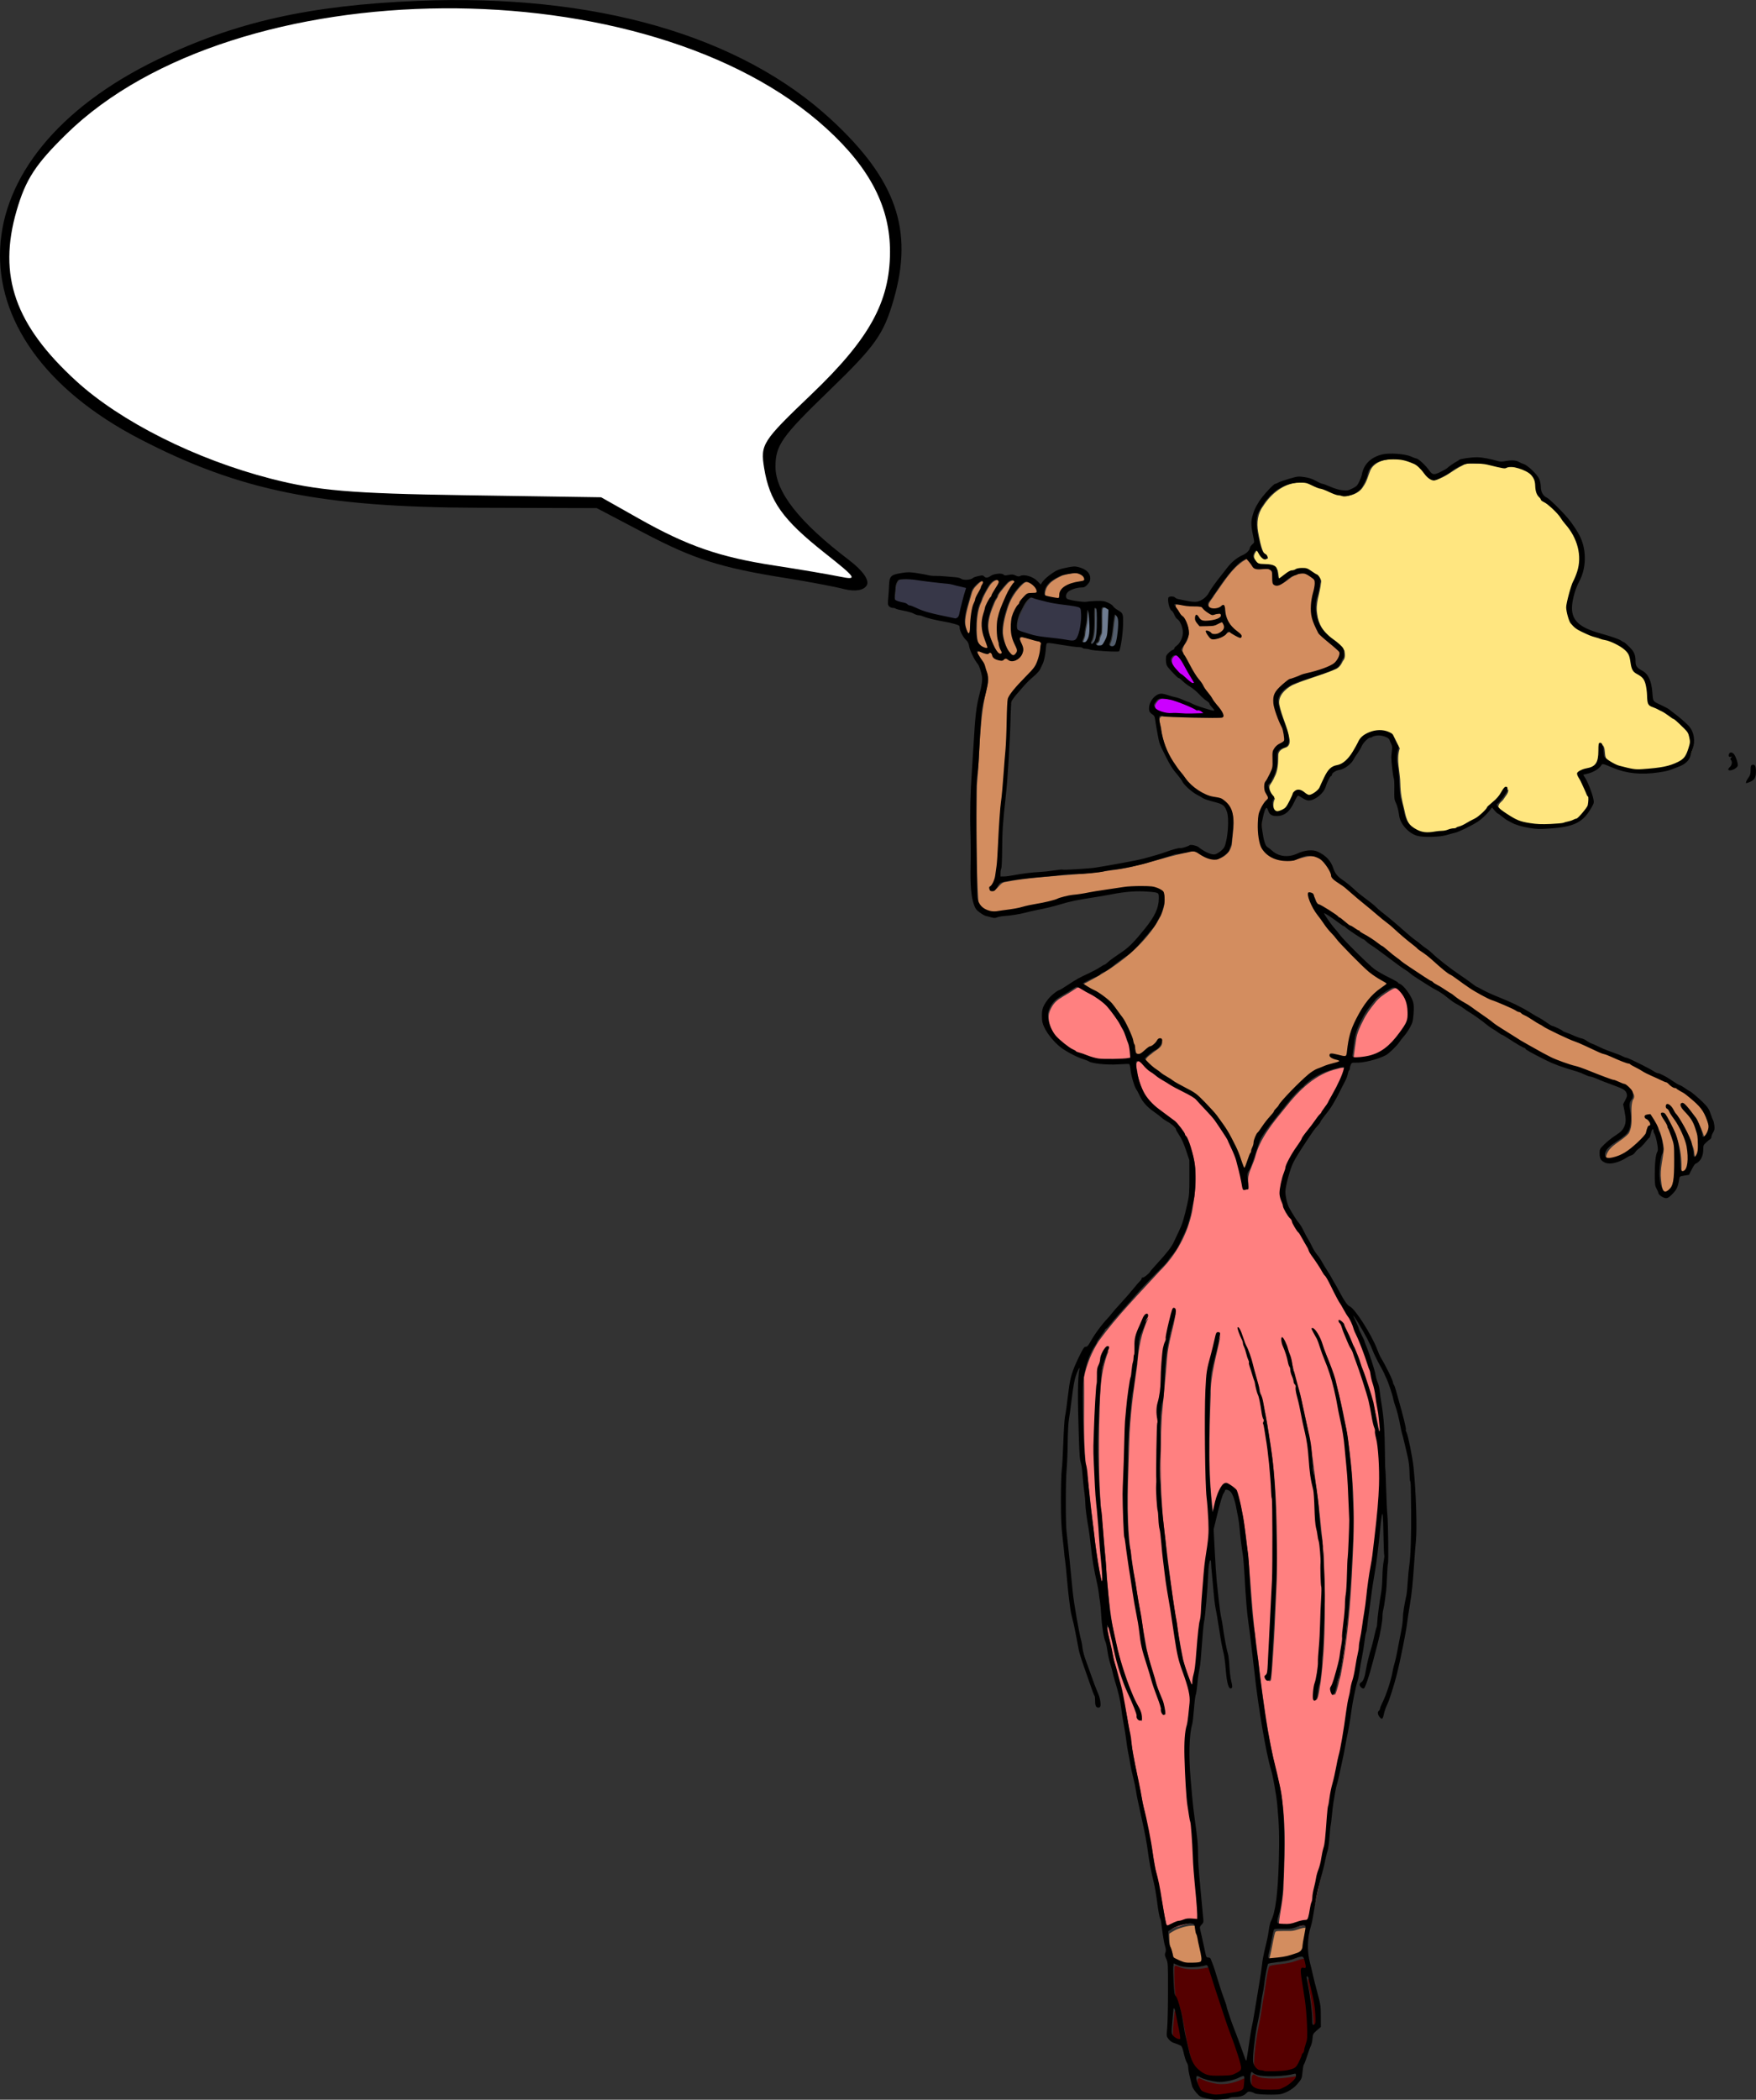 <?xml version="1.0" encoding="UTF-8"?>
<svg width="205.28mm" height="245.4mm" version="1.1" viewBox="0 0 205.28 245.4" xmlns="http://www.w3.org/2000/svg">
<rect x="0" y="0" width="205.28" height="245.4" fill="#333333" stroke="none"/>
<g>
<path transform="scale(.265)" d="m195.63 3.114c-40.271 0.421-80.919 7.29-117.91 23.615-19.862 8.805-38.487 20.838-53.41 36.742-6.167 6.247-11.725 13.289-14.798 21.604-5.968 15.12-8.381 32.518-2.502 48.055 5.719 15.553 17.51 27.845 29.731 38.597 18.758 15.406 40.879 26.234 63.625 34.4 19.01 6.794 38.98 10.904 59.163 11.759 34.599 1.737 69.275 1.414 103.88 2.498 3.776-0.195 6.581 2.825 9.842 4.245 16.619 9.481 33.776 18.763 52.688 22.675 15.995 3.338 32.225 5.546 48.274 8.492 1.139 0.499 3.194-0.374 2.15-1.784-4.339-5.021-10.062-8.63-14.997-13.033-8.625-7.321-17.945-15.275-21.268-26.515-1.51-5.301-3.146-10.953-1.913-16.465 2.094-5.542 6.979-9.421 10.884-13.692 14.117-14.262 30.009-27.735 38.851-46.165 8.379-17.914 7.855-39.902-2.082-57.107-9.488-16.612-24.339-29.467-40.144-39.889-31.297-20.251-67.979-30.569-104.67-35.355-15.051-1.908-30.23-2.789-45.401-2.679z" fill="#fff"/>
<path transform="scale(.265)" d="m502.28 467.95c-1.937 0.873-0.49 3.828-0.48 5.393 1.094 6.905 4.567 13.503 10.465 17.463 5.627 4.054 11.297 8.992 13.132 15.961 3.178 8.812 2.089 18.387 0.526 27.404-2.009 9.966-7.043 19.254-14.309 26.403-9.204 10.059-18.847 19.833-26.896 30.863-3.125 4.833-5.37 10.387-6.517 15.96 0.259 12.764-0.46 25.597 0.755 38.317 2.568 17.48 3.394 35.262 7.172 52.55 0.496 1.589 2.042 0.132 1.504-1.05-1.089-19.034-3.937-37.958-3.503-57.055 0.301-13.611-0.287-27.536 2.89-40.801 0.353-1.26 1.072-3.052 2.04-3.608-4.324 10.497-3.731 22.11-4.165 33.235-0.256 15.453-0.085 30.936 1.745 46.296 1.774 18.761 2.045 37.843 7.371 56.065 2.124 8.711 5.725 16.924 9.199 25.143 0.177 0.634 0.83 2.487 0.331 2.583-3.762-9.531-8.133-18.893-10.403-28.951-1.306-4.192-1.562-8.953-3.789-12.756-1.587 0.127-0.422 2.779-0.423 3.757 2.9 14.008 7.056 27.697 9.236 41.855 3.004 20.802 8.339 41.176 11.648 61.919 2.018 8.428 3.171 17.045 5.05 25.483 1.103 1.551 3.352-0.7 4.824-0.703 3.127-1.137 6.391-2.147 9.74-1.237 0.903-2.575-0.332-5.975-0.225-8.852-1.386-14.858-1.781-29.842-4.099-44.582-1.069-12.256-1.684-24.743 0.447-36.925 0.674-6.393 0.642-12.991-2-18.979-4.47-12.574-5.252-26.033-7.566-39.085-1.45-11.179-3.062-22.404-3.835-33.641-0.323-15.249-0.815-30.535-0.07-45.775 1.996-10.834 1.12-22.043 4.223-32.687 0.716-2.981 1.151-6.512 2.38-9.082-0.874 6.715-3.356 13.191-3.823 20.007-0.624 8.626-1.585 17.203-2.335 25.812-0.943 18.335-0.791 36.757 1.644 54.979 2.157 17.67 4.366 35.377 7.871 52.834 1.245 3.922 1.745 8.495 4.321 11.767 1.67-0.358 1.082-3.184 1.641-4.464 1.337-10.207 2.25-20.451 3.367-30.679 0.628-10.836 2.154-21.577 3.149-32.373-0.019-10.347-1.293-20.642-1.143-31.006-0.01-13.125-0.657-26.418 0.51-39.438 1.154-5.704 2.293-11.502 4.495-16.924-1.69 8.519-4.415 16.923-4.273 25.715-0.625 17.511-1.249 35.178 1.112 52.582 0.816 1.906 1.972-0.775 1.673-1.784 1.087-3.463 1.727-7.69 4.663-10.093 5.173 1.351 5.516 7.609 6.526 11.936 3.616 19.353 3.485 39.139 6.264 58.623 2.355 19.412 4.564 38.904 9.389 57.895 3.904 15.299 3.104 31.246 2.522 46.898-3.1e-4 6.039-1.6 11.927-2.148 17.905 0.536 2.14 3.706 1.138 5.311 1.183 2.921-0.648 6.454-0.619 8.866-2.484 2.193-9.018 3.744-18.174 6.167-27.135 2.518-11.334 2.223-23.065 5.227-34.297 4.011-15.636 5.6-31.711 9.157-47.425 3.958-19.175 6.01-38.658 8.905-58 2.02-17.044 3.63-34.517-0.294-51.428-2.687-13.802-6.73-27.377-12.73-40.102-0.489-1.193-2.34-5.691-0.849-2.523 6.617 13.983 11.747 28.741 14.494 43.982-0.112 0.893 1.243 2.712 1.548 1.037-0.221-12.411-3.263-24.709-7.616-36.292-2.812-7.949-6.636-15.454-11.021-22.636-3.547-7.818-8.862-14.628-13.08-22.018-2.64-4.798-5.619-9.34-8.347-14.039-2.961-4.487-4.946-10.219-2.81-15.485 1.34-7.327 5.539-13.518 9.762-19.496 6.509-9.202 13.873-18.266 17.486-29.101 0.658-2.48-2.8-1.917-4.137-1.386-9.809 2.125-17.138 9.502-23.123 17.108-5.449 6.69-11.268 13.503-13.397 22.089-1.053 3.772-3.628 7.191-2.886 11.311 0.09 0.7 0.232 3.966-0.948 2.254-2.244-8.757-4.355-17.824-9.618-25.375-4.184-5.783-8.532-11.871-14.642-15.749-7.764-3.99-15.362-8.48-21.776-14.491-0.439-0.289-0.928-0.607-1.477-0.577zm4.308 113.35c-3.095 6.417-4.402 13.558-4.885 20.644-1.642 11.34-3.269 22.703-3.521 34.187-0.438 15.601-1.467 31.321 0.388 46.863 2.094 14.849 4.625 29.644 7.295 44.396 1.88 9.296 5.23 18.177 8.088 27.182 0.492 2.197-0.094 2.309-0.457 0.079-3.952-12.721-8.874-25.268-10.268-38.61-3.128-18.65-6.825-37.339-6.268-56.333 0.216-18.532 0.298-37.164 3.844-55.393 1.292-7.1 0.582-14.776 4.481-21.163 0.336-0.568 0.73-1.442 1.301-1.852zm74.475 7.222c3.778 6.944 6.039 14.637 8.45 22.14 6.206 22.502 8.353 45.896 7.541 69.199-0.786 19.694-1.826 39.519-5.583 58.871-0.844 2.945-1.317 6.16-2.605 8.892-1.117-2.517 1.478-4.919 1.62-7.488 3.875-14.488 4.109-29.583 5.253-44.45 2.124-29.516 0.559-59.582-7.455-88.179-2.187-6.397-4.26-12.895-7.219-18.985zm-13.838 4.375c2.108 4.711 3.042 9.792 4.347 14.758-1.571-5.031-3.233-10.038-4.525-15.153zm-15.879 5.264c3.617 11.429 6.921 22.987 8.491 34.893 3.622 21.106 3.621 42.61 3.401 63.978-0.666 14.395-1.107 28.828-2.448 43.167 0.019 1.838-1.769 1.416-0.936-0.136 1.413-6.701 1.116-13.762 1.69-20.603 1.659-29.591 2.476-59.49-2.375-88.843-1.248-11.246-4.795-22.072-7.973-32.884zm21.703 14.939c3.493 13.567 5.936 27.394 7.404 41.336 1.543 10.21 2.46 20.532 3.487 30.793 0.59 18.807 1.087 37.771-1.314 56.458-0.53 2.61-0.717 6.215-1.816 8.185 7e-3 -5.812 2.131-11.436 2.191-17.281 1.106-16.512 1.34-33.113 0.647-49.644-1.462-7.612-2.204-15.268-2.685-22.998-1.961-12.353-2.872-24.88-5.894-37.064-0.737-3.353-1.362-6.729-2.098-10.081z" fill="#ff8080"/>
<path transform="scale(.265)" d="m615.75 435.83c-1.094-6e-3 -1.966 0.77-2.88 1.262-2.365 1.459-4.731 3.06-6.398 5.328-1.908 2.331-3.706 4.776-5.031 7.491-1.368 2.68-2.725 5.435-3.187 8.44-0.428 2.556-0.725 5.134-1.072 7.701-0.087 0.516 0.105 1.148 0.681 1.268 0.744 0.169 1.526 0.047 2.284 0.057 4.09-0.156 8.215-1.299 11.556-3.719 3.621-2.604 6.341-6.223 8.812-9.885 0.997-1.466 1.755-3.151 1.806-4.948 0.089-2.82-0.16-5.76-1.507-8.293-0.823-1.593-1.997-3.011-3.399-4.127-0.485-0.352-1.051-0.628-1.666-0.575z" fill="#ff8080"/>
<path transform="scale(.265)" d="m475.74 435.48c-0.763 0.139-1.371 0.696-2.025 1.078-2.155 1.504-4.523 2.672-6.677 4.176-1.587 1.098-2.804 2.662-3.594 4.414-0.627 1.213-0.958 2.586-0.814 3.953 0.139 2.412 1.039 4.727 2.24 6.801 1.353 2.336 3.491 4.051 5.565 5.717 1.236 0.995 2.563 1.874 3.991 2.57 0.615 0.312 1.089 0.868 1.791 1.009 2.643 0.662 5.087 1.94 7.758 2.522 2.368 0.589 4.831 0.395 7.247 0.427 2.762-0.053 5.553 8e-3 8.275-0.537 0.516-0.153 0.257-0.767 0.257-1.146-0.199-2.165-0.306-4.39-1.165-6.42-0.755-2.056-1.33-4.202-2.494-6.08-0.852-1.595-1.744-3.17-2.799-4.641-1.408-1.972-2.816-3.967-4.529-5.69-2.381-2.237-5.142-4.043-8.06-5.499-1.528-0.756-2.923-1.804-4.477-2.536-0.156-0.062-0.319-0.12-0.489-0.117z" fill="#ff8080"/>
<path transform="scale(.265)" d="m575.12 863.85c-2.199 0.355-4.227 1.418-6.426 1.811-2.837 0.631-5.813 0.618-8.604 1.399-0.567 0.879-0.666 2.048-0.928 3.074-0.806 4.088-1.185 8.219-2.007 12.295-0.542 4.062-1.258 8.073-2.103 12.086-0.905 5.004-1.655 10.058-1.846 15.144-0.087 2.185 1.136 4.696 3.432 5.178 1.376 0.241 2.735 0.569 4.147 0.508 3.755-0.071 7.689 0.103 11.207-1.425 1.602-0.882 2.144-2.766 2.947-4.285 0.453-0.964 0.654-2.051 1.383-2.865 0.51-0.988 0.453-2.167 0.878-3.197 0.888-2.338 0.92-4.862 0.795-7.326-0.103-6.815-1.071-13.572-2.14-20.291-0.219-1.962-0.745-3.927-0.628-5.898 0.067-0.792 0.994-0.206 1.47-0.36 0.97-0.179 0.658-1.398 0.521-2.069-0.343-1.259-0.356-2.927-1.597-3.684-0.155-0.072-0.328-0.1-0.499-0.096z" fill="#500"/>
<path transform="scale(.265)" d="m577.57 872.55c-0.891 0.182-0.546 1.337-0.483 1.959 1.142 6.17 2.145 12.388 2.383 18.662-0.023 0.666 0.107 1.879 1.062 1.673 1.268-0.377 1.15-1.94 1.153-2.993-0.049-4.152-0.723-8.264-1.727-12.285-0.573-2.197-0.92-4.472-1.729-6.598-0.121-0.247-0.367-0.458-0.659-0.418z" fill="#500"/>
<path transform="scale(.265)" d="m518.56 866.95c-0.714 0.223-0.408 1.228-0.536 1.791-0.074 3.826 0.056 7.669 0.509 11.47 0.077 1.294 1.069 2.218 1.401 3.429 2.233 6.031 2.541 12.54 4.174 18.745 0.917 3.63 1.428 7.59 3.763 10.65 1.922 2.295 4.658 4.176 7.744 4.239 2.897 0.086 5.827 0.125 8.698-0.315 1.433-0.354 2.8-1.071 3.925-2.02 0.961-1.187 0.365-2.848 0.053-4.167-2.041-7.174-4.919-14.074-7.205-21.166-2.309-6.747-4.44-13.55-6.698-20.314-0.267-0.643-0.518-1.819-1.462-1.589-2.039 0.419-4.108 0.857-6.195 0.784-2.475 0.064-4.988-0.154-7.248-1.284-0.298-0.106-0.6-0.254-0.922-0.253z" fill="#500"/>
<path transform="scale(.265)" d="m518.71 886.67c-0.812 0.147-0.518 1.239-0.697 1.817-0.27 3.094-0.688 6.191-0.664 9.3 0.081 1.738 1.761 2.937 3.314 3.329 0.509 0.158 1.218-0.075 1.129-0.717 0.019-2.854-0.866-5.615-1.33-8.411-0.41-1.679-0.543-3.467-1.27-5.048-0.107-0.159-0.284-0.28-0.482-0.271z" fill="#500"/>
<path transform="scale(.265)" d="m529.01 916.6c-0.96 0.129-0.867 1.362-0.713 2.064 0.417 1.773 1.141 3.521 2.227 4.987 1.213 1.033 2.893 1.244 4.377 1.683 2.95 0.747 5.974-0.129 8.918-0.462 1.92-0.416 4.22-0.308 5.7-1.804 0.647-1.122 0.538-2.518 0.67-3.77-0.079-0.825 0.292-1.93-0.402-2.568-0.895-0.404-1.81 0.393-2.64 0.644-3.648 1.567-7.823 2.381-11.75 1.371-2.071-0.405-4.054-1.113-5.929-2.052-0.147-0.051-0.3-0.108-0.458-0.094z" fill="#500"/>
<path transform="scale(.265)" d="m553.06 914.87c-0.971 0.236-0.911 1.515-0.976 2.298 5e-3 1.58-0.184 3.459 1.125 4.626 1.944 1.766 4.772 1.615 7.224 1.715 1.878-0.047 3.837 0.134 5.645-0.459 2.565-1.06 4.993-2.646 6.664-4.892 0.291-0.737 0.485-1.743-0.022-2.419-0.814-0.298-1.727 0.165-2.564 0.235-4.295 0.699-8.709 0.959-13.025 0.482-1.347-0.153-2.668-0.676-3.741-1.524-0.104-0.046-0.218-0.07-0.331-0.062z" fill="#500"/>
<path transform="scale(.265)" d="m615.31 202.41c-3.993 0.059-8.821 1.002-10.757 4.942-0.993 2.373-1.522 4.957-3.055 7.092-1.425 2.529-4.371 4.006-7.197 4.212-4.27-0.148-8.003-2.626-12.06-3.727-2.845-1.232-5.797-2.697-9.004-2.177-6.809 0.307-12.556 4.982-16.059 10.553-2.394 3.206-2.839 7.373-2.159 11.22 0.582 3.113 1.096 6.335 2.403 9.232 0.485 0.927 2.015 1.443 1.939 2.573-1.586 0.47-2.415-1.59-3.131-2.646-0.383-0.961-1.771-1.357-2.264-0.264-0.95 1.171-1.062 2.826 0.02 3.963 1.053 2.225 3.762 2.229 5.861 2.36 1.611 0.097 3.789 0.462 3.926 2.456 0.359 1.201 0.111 2.772 0.99 3.717 1.777-0.238 3.013-1.929 4.591-2.718 1.403-0.819 3.004-1.241 4.542-1.71 2.245-0.554 4.38 0.458 6.136 1.779 1.257 0.929 3.317 1.898 2.721 3.83-0.433 4.552-2.517 8.99-1.671 13.648 0.443 4.334 2.832 8.259 6.257 10.898 1.893 1.748 4.387 3.033 5.747 5.265 0.223 1.561 0.522 3.356-0.666 4.617-0.754 1.629-1.791 3.203-3.596 3.771-6.115 2.612-12.624 4.208-18.708 6.876-3.062 1.669-6.412 4.715-5.733 8.563 1 5.261 3.705 10.053 4.501 15.342 0.258 1.512-0.196 3.333-1.921 3.689-1.519 0.508-3.124 1.564-3.043 3.373-0.089 3.259-0.072 6.68-1.693 9.606-0.502 1.382-1.417 2.537-2.151 3.767-0.442 2.144 1.151 4.107 2.327 5.74-0.967 1.972-1.055 4.962 1.024 6.283 1.943 0.725 4.159-0.6 5.327-2.143 1.66-2.056 2.094-4.924 3.995-6.772 1.84-0.876 3.421 1.143 4.995 1.767 1.895 0.438 3.714-1.002 4.925-2.316 2.427-3.263 3.07-8.034 6.827-10.193 2.01-0.549 4.13-1.127 5.583-2.753 3.036-2.857 4.358-6.946 6.897-10.155 3.285-3.072 8.706-3.928 12.609-1.486 1.239 1.658 1.824 3.775 2.925 5.548-1.711 5.116 0.213 10.428 0.24 15.618 0.072 3.805 0.69 7.554 1.709 11.214 0.657 3.193 1.425 6.756 4.293 8.732 2.737 2.263 6.45 2.948 9.893 2.281 2.93-0.161 5.77-0.903 8.633-1.433 1.56-0.207 2.925-1.13 4.396-1.667 3.221-1.728 6.674-3.231 9.134-6.041 2.508-2.89 5.675-5.2 7.826-8.39 0.489-0.739 0.953-1.853 1.73-2.197 0.258 1.626-1.261 2.97-2.031 4.26-0.68 1.192-2.641 2.055-2.268 3.629 1.637 2.452 4.479 3.788 6.888 5.364 6.123 3.736 13.575 3.018 20.422 2.813 3.178-0.305 6.476-1.046 9.179-2.806 1.779-1.689 3.718-3.534 4.496-5.924 0.262-1.543 0.68-3.348-0.447-4.65-1.266-3.13-3.095-6.038-4.163-9.233 2.219-2.253 6.457-1.275 8.161-4.253 1.435-2.679 0.729-5.859 1.482-8.701 1.633 1.948 0.09 5.294 2.397 6.861 3.526 2.877 8.154 4.014 12.568 4.635 6.97-0.074 14.434-0.16 20.634-3.772 2.833-1.805 4.007-5.322 4.372-8.497 0.217-2.73-1.159-5.246-3.17-7.003-4.067-4.171-9.16-7.159-14.437-9.524-1.394-0.979-0.887-3.004-1.251-4.457-0.283-3.208-0.473-7.206-3.648-8.991-1.743-0.923-3.368-2.381-3.449-4.5-0.352-2.651-1-5.565-3.414-7.122-3.13-2.271-6.738-3.818-10.515-4.614-4.138-1.399-8.574-2.708-11.872-5.707-1.979-2.18-2.634-5.305-2.72-8.16 0.76-5.578 3.12-10.717 4.984-15.979 1.187-4.878 0.699-10.212-1.692-14.667-1.898-4.032-4.89-7.404-7.688-10.825-1.748-2.094-3.908-3.743-6.101-5.32-1.893-1.548-3.213-3.764-3.229-6.26-0.02-2.895-1.568-5.751-4.282-6.937-3.059-1.544-6.581-2.462-9.975-1.575-4.105-0.483-8.06-2.13-12.26-1.786-2.437 0.185-5.102-0.612-7.244 0.901-4.012 1.875-7.351 5.212-11.715 6.288-2.715-0.667-3.955-3.619-5.93-5.343-3.202-2.931-7.92-3.835-12.135-3.886z" fill="#ffe680"/>
<path transform="scale(.265)" d="m550.53 246.25c-6.772 3.357-10.58 10.47-14.924 16.337-0.785 1.719-3.994 4.268-1.581 5.973 2.019 1.316 4.553 0.522 6.412-0.528 0.074 3.489 1.306 6.974 3.933 9.423 0.662 0.825 3.132 3.05 2.46 3.097-1.875-1.018-4.353-2.984-6.17-0.648-1.823 1.498-5.262 2.839-6.61 0.036-0.588-1.233 1.831 0.942 2.703 0.856 3.058 0.114 6.161-3.746 3.569-6.295-2.062-0.391-4.014 1.687-6.168 1.454-2.077 0.349-4.944 0.223-5.261-2.434-0.481-2.092 1.308 1.273 2.377 1.127 2.725-0.039 6.311 0.304 8.351-1.848 0.806-1.179-0.144-2.858-1.635-2.204-2.762 1.012-5.052-1.241-6.787-2.938-4.125-0.188-8.296-1.232-12.414-1.006-0.634 1.83 1.649 3.616 2.49 5.162 3.234 3.029 4.286 8.315 1.612 12.064-1.333 1.794-1.915 4.186-0.092 5.918 4.551 9.256 11.356 17.079 16.813 25.757 0.564 1.378-2.574 0.444-3.457 0.802-7.782 0.325-15.556-0.371-23.302-0.481-2.702 0.577-0.545 4.049-0.576 5.735 1.35 10.793 8.025 20.067 15.92 27.176 3.638 3.818 9.705 2.867 13.457 6.358 4.005 4.46 2.187 11.025 1.853 16.38-0.09 5.093-6.181 9.357-10.805 6.517-2.579-1.603-5.479-3.3-8.611-2.123-11.388 2.215-22.216 6.6-33.78 7.912-15.492 2.446-31.342 2.197-46.786 5.154-2.462 0.25-3.396 3.469-5.481 3.922-0.161-1.767 2.065-3.148 2.03-5.104 2.007-13.161 1.736-26.567 3.45-39.774 1.281-12.455 1.547-25.008 2.372-37.467 1.07-6.276 7.251-9.609 10.626-14.568 3.018-3.324 3.685-8.099 3.902-12.394-2.675-1.744-6.306-1.97-9.44-2.608-2.022 0.014-0.456 2.841-0.148 3.843 1.716 3.145-2.005 7.842-5.307 5.958-1.468-1.507-3.377 1.207-5.062-0.143-1.669-0.676-1.87-3.72-4.148-2.635-1.589 0.442-4.056-1.796-5.133-0.223 1.748 4.662 5.771 9.182 4.452 14.484-3.819 14.467-3.307 29.56-4.698 44.352-0.259 17.1-0.338 34.244 0.661 51.318 1.23 4.154 6.138 5.778 10.068 4.873 8.402-0.836 16.635-2.918 24.806-4.973 11.005-2.816 22.362-4.375 33.664-5.691 4.44-0.069 9.926-1.007 13.389 2.428 1.242 5.938-2.446 11.64-5.81 16.256-7.482 9.825-17.808 16.951-28.647 22.622-1.825 0.568-0.612 2.05 0.624 2.463 6.709 3.511 12.738 8.439 16.385 15.207 2.826 4.318 4.097 9.251 5.401 14.146 1.503 2.308 4.135-0.506 5.648-1.436 1.94-1.226 3.588-3.39 5.54-4.29 0.215 2.534-3.085 3.678-4.606 5.17-1.208 0.951-4.028 2.658-1.97 4.264 6.166 6.146 14.212 9.857 21.387 14.554 10.097 8.028 16.902 19.465 21.326 31.422 0.309 1.424 1.814 1.196 2.076-0.11 2.866-5.724 3.329-12.537 7.786-17.453 6.847-8.782 13.556-18.071 22.924-24.325 3.284-1.859 7.361-2.173 10.44-4.319-0.041-1.71-3.689-1.332-3.616-2.549 2.155-0.465 4.698 1.701 6.599 0.353 1.532-5.804 2.22-11.876 5.338-17.195 2.811-5.798 7.401-10.405 12.473-14.284 0.883-1.552-2.101-2.237-2.943-3.143-10.041-6.795-17.832-16.32-25.4-25.672-2.374-3.393-5.43-7.202-5.795-11.273 2.197 0.163 1.379 3.593 3.224 4.536 5.165 3.024 9.954 6.687 14.854 10.099 12.526 7.308 23.265 17.234 35.729 24.654 19.564 11.626 36.905 27.2 58.299 35.581 9.034 3.007 18.104 6.054 26.809 9.9 1.931 0.977 4.515 3.152 2.671 5.44-1.486 4.72 0.688 10.173-1.734 14.601-3.037 3.649-8.917 5.274-10.07 10.283 0.346 2.801 3.891 2.167 5.694 1.302 5.727-1.949 10.682-6.244 13.779-11.373 0.068-1.813 3.019-3.145 1.174-4.938-0.537-0.484-2.659-2.521-0.546-2.021 3.342 3.608 4.916 8.74 5.399 13.582-0.296 4.511-1.79 8.981-1.192 13.603 0.314 2.279 0.256 6.502 3.368 6.569 4.207-1.607 3.962-7.186 4.182-10.904 0.458-6.136-0.079-12.392-2.816-17.991-0.462-1.759-2.537-4.447-2.538-5.532 4.75 6.513 6.937 14.683 6.828 22.7-0.35 1.812 1.84 3.66 3.195 1.976 3.145-6.404 0.207-13.873-2.837-19.76-1.54-3.034-3.733-5.75-5.251-8.755 4.546 4.948 7.977 11.108 10.018 17.489 0.731 1.752 0.258 4.392 1.746 5.623 2.37-0.854 1.868-4.351 2.093-6.374 0.183-5.874-2.482-11.427-6.539-15.562-0.463-0.379-1.392-2.764-0.157-1.272 3.652 3.558 6.181 8.019 7.707 12.85 0.3 1.565 2.048 1.524 2.502 0.056 2.577-3.452 0.424-7.853-1.571-10.985-3.808-4.766-8.656-8.62-14.131-11.287-5.358-3.435-11.423-5.638-16.946-8.81-15.764-6.778-31.981-12.712-46.703-21.676-8.068-5.152-17.616-7.365-25.369-12.986-13.891-8.947-26.033-20.239-38.914-30.521-6.935-5.956-14.223-11.537-21.092-17.547-1.589-2.834-2.886-6-5.579-8.088-3.689-3.304-8.919-1.362-13.011-0.103-6.031 1.336-13.731-2.375-14.054-9.093-0.531-5.721-1.109-12.424 3.53-16.753 1.318-2.184-2.375-4.713-0.946-7.268 1.804-3.435 3.855-6.963 3.397-11.036-0.24-3 1.361-5.831 4.176-6.986 2.219-1.9 0.081-5.262-0.388-7.54-1.461-4.362-4.543-9.175-2.93-13.878 2.629-4.486 7.388-7.065 12.305-8.239 4.989-2.065 11.294-2.334 15.077-6.585 1.671-1.753 1.488-4.499-0.537-5.9-3.985-3.548-8.787-6.953-9.976-12.489-2.038-5.575 0.647-11.157 0.644-16.756-0.948-3.626-5.978-4.819-9.141-3.387-3.208 0.8-5.435 4.712-8.919 4.247-1.447-1.796 0.615-5.919-2.363-6.629-2.593-0.751-6.27 0.782-7.713-2.32-0.772-0.791-1.399-2.338-2.597-2.489z" fill="#d38d5f"/>
<path transform="scale(.265)" d="m474.89 252.72c-2.139 0.193-4.314 0.453-6.349 1.167-2.681 1.27-5.641 2.751-6.94 5.589-0.41 1.063-0.869 2.356-0.375 3.46 0.643 0.878 1.911 0.758 2.849 1.083 1.278 0.205 2.612 0.693 3.906 0.436 0.703-0.569 0.326-1.645 0.606-2.394 0.558-2.014 2.614-3.146 4.445-3.821 1.929-0.761 4.045-0.825 5.992-1.494 0.912-0.545 0.338-1.769-0.187-2.382-0.975-1.096-2.504-1.635-3.946-1.645z" fill="#d38d5f"/>
<path transform="scale(.265)" d="m453.21 256.61c-1.436 0.1-2.373 1.416-3.325 2.341-2.476 2.716-4.365 5.952-5.432 9.474-1.107 3.532-2.088 7.2-2.003 10.93 0.298 2.809 1.143 5.6 2.569 8.044 0.7 0.88 1.363 1.987 2.459 2.392 1.176 0.094 2.096-1.125 2.251-2.192-0.04-1.889-1.309-3.454-1.831-5.222-1.084-2.971-0.875-6.139-0.525-9.225 0.554-2.279 1.638-4.442 3.129-6.277 0.845-1.651 2.083-3.121 3.568-4.232 1.29-0.48 2.788-0.107 4.059-0.623 0.689-0.79 0.117-1.999-0.432-2.714-1.117-1.349-2.656-2.642-4.488-2.696z" fill="#d38d5f"/>
<path transform="scale(.265)" d="m447.03 255.97c-1.862 0.127-2.965 1.878-4.111 3.131-0.993 1.32-2.29 2.538-2.782 4.154-0.336 0.825-0.999 1.52-1.303 2.385-1.435 3.328-2.781 6.832-2.857 10.499 0.029 3.322 1.435 6.437 2.788 9.404 0.725 1.269 1.326 2.857 2.723 3.525 0.678 0.348 1.79-0.212 1.476-1.054-0.483-1.292-1.139-2.531-1.309-3.922-0.891-3.209-0.925-6.567-0.583-9.864 0.654-4.042 2.386-7.785 4.061-11.488 0.917-1.941 2.055-3.795 3.384-5.469 0.359-0.91-0.756-1.392-1.488-1.302z" fill="#d38d5f"/>
<path transform="scale(.265)" d="m440.21 255.71c-2.18 0.259-3.515 2.316-4.526 4.053-0.995 1.788-2.048 3.574-2.648 5.536-1.93 3.95-2.156 8.447-2.158 12.768 0.113 2 0.022 4.151 0.974 5.973 0.897 1.418 2.502 2.632 4.241 2.548 0.893-0.164 0.457-1.263 0.27-1.82-1.02-3.034-2.357-6.119-2.163-9.359 0.051-2.522 0.972-4.934 1.603-7.365 0.665-1.62 1.512-3.165 2.554-4.57 0.913-2.206 2.505-4.06 3.385-6.275 0.093-0.746-0.789-1.552-1.531-1.489z" fill="#d38d5f"/>
<path transform="scale(.265)" d="m433.65 256.21c-1.328 0.281-2.244 1.444-3.172 2.353-0.976 0.972-1.621 2.203-1.919 3.545-1.017 3.684-2.313 7.334-2.696 11.156-0.237 2.227 0.354 4.51 1.451 6.442 0.415 0.711 1.51 0.277 1.519-0.494 0.394-3.553 0.34-7.19 1.208-10.67 0.311-1.466 1.105-2.757 1.434-4.22 0.742-1.832 1.951-3.444 2.567-5.333 0.408-0.747 1.097-1.819 0.319-2.56-0.195-0.165-0.457-0.236-0.71-0.219z" fill="#d38d5f"/>
<path transform="scale(.265)" d="m576.08 850.16c-1.481 0.027-2.881 0.582-4.278 1.013-1.048 0.344-2.156 0.473-3.256 0.444-1.585 0.014-3.172-0.049-4.755 0.049-0.387 0.059-0.857 0.039-1.138 0.358-0.274 0.431-0.339 0.956-0.475 1.44-0.697 2.985-1.127 6.028-1.854 9.002-0.215 0.783-0.449 1.617-0.259 2.429 0.093 0.322 0.397 0.589 0.748 0.537 1.659-0.116 3.312-0.304 4.964-0.494 1.868-0.215 3.703-0.656 5.487-1.243 0.886-0.301 1.788-0.566 2.647-0.94 0.892-0.407 1.619-1.196 1.855-2.158 0.171-0.682 0.129-1.403 0.258-2.087 0.334-2.31 0.938-4.577 1.179-6.901 5e-3 -0.323 0.092-0.665-0.012-0.974-0.207-0.33-0.594-0.501-0.977-0.476-0.044-9.9e-4 -0.088-1.1e-4 -0.133 1.2e-4z" fill="#d38d5f"/>
<path transform="scale(.265)" d="m525.96 849.26c-1.934 0.073-3.825 0.58-5.649 1.199-1.409 0.453-2.69 1.207-3.938 1.988-0.285 0.154-0.656 0.35-0.571 0.738 0.051 1.659 0.081 3.326 0.313 4.973 0.106 0.817 0.43 1.578 0.814 2.299 0.602 1.275 0.622 2.716 1.062 4.039 0.219 0.561 0.856 0.753 1.33 1.038 1.451 0.709 2.926 1.456 4.534 1.728 1.618 0.224 3.258 0.094 4.883 0.02 0.728-0.081 1.575-0.071 2.136-0.617 0.472-0.496 0.334-1.23 0.334-1.851-0.142-1.768-0.634-3.482-1.005-5.21-0.337-1.412-0.579-2.833-0.865-4.257-0.124-0.729-0.587-1.34-0.706-2.07-0.231-0.98-0.224-2.004-0.491-2.975-0.143-0.545-0.666-0.871-1.196-0.958-0.322-0.074-0.654-0.088-0.983-0.084z" fill="#d38d5f"/>
<path transform="scale(.265)" d="m519.07 289.04c-0.903 0.049-1.645 0.829-1.962 1.631-0.429 1.64 0.581 3.176 1.584 4.378 1.125 1.347 2.32 2.669 3.792 3.644 1.339 1.061 2.5 2.381 3.978 3.266 0.467 0.355 1.494 0.224 1.467-0.489-1.145-2.203-2.522-4.285-3.705-6.472-1.072-1.846-1.99-3.861-3.56-5.349-0.439-0.383-1-0.65-1.594-0.609z" fill="#c0f"/>
<path transform="scale(.265)" d="m513.13 308.2c-1.07-0.063-2.096 0.478-2.677 1.373-0.555 0.726-1.262 1.681-0.771 2.626 0.382 0.99 1.271 1.638 2.225 2.022 1.903 0.942 4.045 1.192 6.144 1.177 3.036 0.016 6.009 0.267 9.049 0.169 1.595-0.038 3.208-0.031 4.789-0.187 0.667-0.344-0.146-0.902-0.49-1.149-0.619-0.573-1.441-1.002-2.305-0.813-0.816-0.292-1.548-0.824-2.357-1.158-2.934-1.337-5.933-2.57-9.043-3.438-1.489-0.389-3.023-0.631-4.565-0.62z" fill="#c0f"/>
<path transform="scale(.265)" d="m455.56 263.53c-1.062 0.185-1.728 1.18-2.402 1.931-1.29 1.745-2.152 3.763-3.076 5.715-0.806 1.878-1.294 3.947-1.165 5.998 0.024 0.718 0.407 1.424 1.115 1.667 2.087 0.859 4.27 1.474 6.444 2.073 4.602 1.096 9.374 1.208 14.007 2.013 1.471 0.197 3.028 0.708 4.492 0.221 1.263-0.67 1.673-2.191 2.083-3.456 0.934-3.415 1.352-7.03 0.845-10.55-0.17-1.098-1.413-1.413-2.332-1.601-4.223-0.798-8.561-1.032-12.733-2.059-2.329-0.55-4.65-1.149-6.918-1.913-0.118-0.026-0.239-0.043-0.36-0.038z" fill="#373748"/>
<path transform="scale(.265)" d="m399.97 255.46c-0.989 0.047-2.032-0.05-2.972 0.313-0.794 0.44-1.11 1.372-1.423 2.169-0.382 1.246-0.303 2.578-0.501 3.85-0.071 1.018-0.301 2.079-0.015 3.081 0.324 0.755 1.235 0.925 1.931 1.179 1.047 0.355 2.171 0.443 3.199 0.854 0.568 0.29 0.982 0.884 1.666 0.934 1.519 0.3 2.856 1.133 4.281 1.698 3.919 1.632 8.123 2.375 12.252 3.27 1.291 0.244 2.57 0.594 3.872 0.759 0.761-0.135 1.457-0.651 1.727-1.39 0.419-1.17 0.559-2.421 0.888-3.618 0.687-2.83 1.442-5.645 2.306-8.425 0.145-0.364-7e-3 -0.863-0.454-0.881-2.213-0.5-4.411-1.065-6.617-1.596-1.831-0.318-3.684-0.369-5.523-0.616-3.633-0.388-7.235-0.906-10.857-1.381-1.248-0.153-2.504-0.214-3.76-0.199z" fill="#373748"/>
<path transform="scale(.265)" d="m480.49 269.06c-0.599 0.149-0.482 0.904-0.546 1.371-0.11 2.031-0.168 4.082-0.656 6.065-0.279 1.242-0.419 2.506-0.567 3.768-0.149 1.06-0.693 2-0.942 3.036-0.085 0.495 0.426 0.835 0.878 0.777 0.707 0.072 1.477-0.174 1.849-0.817 1.282-1.941 1.307-4.371 1.274-6.614-0.086-2.225-0.178-4.463-0.582-6.657-0.092-0.367-0.202-0.973-0.708-0.93z" fill="#6f7c91"/>
<path transform="scale(.265)" d="m487.36 267.83c-0.73-0.017-1.06 0.784-1.037 1.407-0.106 3.187 0.062 6.415-0.125 9.572-0.032 1.034-0.802 1.847-0.931 2.862-0.123 0.689-0.216 1.51-0.889 1.898-0.487 0.294-0.758 1.004-0.332 1.461 0.623 0.607 1.593 0.507 2.39 0.451 0.963-0.142 1.417-1.127 1.858-1.876 0.62-1.124 1.212-2.305 1.318-3.606 0.33-3.207 0.348-6.436 0.529-9.653-0.044-0.444 0.225-0.989-0.11-1.347-0.819-0.519-1.649-1.178-2.669-1.171z" fill="#6f7c91"/>
<path transform="scale(.265)" d="m483.87 268.12c-0.449-0.017-0.781 0.403-0.714 0.837-0.109 3.175-0.041 6.367-0.211 9.526-0.188 1.675-0.415 3.395-1.233 4.896-0.257 0.48-0.161 1.209 0.426 1.385 0.73 0.202 1.228-0.53 1.601-1.033 0.897-1.351 0.993-3.03 1.17-4.595 0.122-2.889 0.159-5.784 0.074-8.674-0.093-0.733-0.037-1.597-0.577-2.171-0.147-0.126-0.343-0.186-0.535-0.173z" fill="#535d6c"/>
<path transform="scale(.265)" d="m492.58 271.03c-0.541 0.1-0.507 0.779-0.627 1.196-0.621 3.422-0.699 6.926-1.562 10.304-0.169 0.83-0.822 1.589-0.64 2.468 0.228 0.513 0.845 0.726 1.36 0.834 0.948 0.175 1.856-0.517 2.136-1.403 0.673-1.977 0.88-4.077 1.082-6.145 0.108-1.66 0.246-3.344 5e-3 -4.998-0.172-0.864-0.698-1.668-1.411-2.18-0.104-0.056-0.224-0.089-0.343-0.076z" fill="#535d6c"/>
</g>
<g transform="translate(-2.942 -49.909)">
<path d="m104.26 118.33c0.361-0.585-0.435-1.724-2.082-2.977-5.808-4.42-8.581-7.947-8.581-10.912 0-2.483 0.736-3.526 6.234-8.837 5.44-5.255 6.404-6.611 7.575-10.655 2.356-8.136 0.318-14.024-7.288-21.056-10.654-9.851-27.648-14.735-48.31-13.884-12.717 0.524-21.379 2.472-30.423 6.844-23.722 11.468-24.717 32.636-2.085 44.37 11.656 6.043 21.18 7.974 39.604 8.03l13.798 0.041 5.519 2.899c5.854 3.075 8.942 4.059 16.558 5.273 2.602 0.415 5.668 0.992 6.813 1.283 1.296 0.329 2.303 0.17 2.668-0.419zm-10.758-2.319c-6.446-0.989-10.19-2.285-15.876-5.494l-4.41-2.489-16.026-0.242c-13.254-0.2-17.159-0.534-22.578-1.929-8.794-2.264-17.559-6.66-22.765-11.419-7.164-6.548-9.176-12.302-6.963-19.915 1.062-3.653 2.208-5.415 5.825-8.954 19.736-19.311 68.058-19.646 88.881-0.615 5.085 4.647 7.418 9.2 7.395 14.429-0.027 5.825-2.41 10.136-9.185 16.61-5.763 5.507-5.979 5.843-5.53 8.613 0.63 3.882 2.163 6.034 7.057 9.907 3.782 2.993 3.929 3.225 1.761 2.782-1.301-0.266-4.714-0.844-7.585-1.285z" stroke-width=".788"/>
<path d="m144.6 295.28c-1.348-0.264-1.323-0.254-1.784-0.764-0.244-0.27-0.473-0.624-0.509-0.787-0.036-0.162-0.154-0.639-0.262-1.058-0.108-0.42-0.196-0.915-0.197-1.1-3.5e-4 -0.185-0.057-0.421-0.126-0.525-0.136-0.205-0.283-0.662-0.47-1.467-0.066-0.284-0.185-0.547-0.263-0.585-0.267-0.13-0.619-0.269-0.901-0.353-0.154-0.046-0.395-0.232-0.535-0.413-0.254-0.328-0.254-0.329-0.164-1.33 0.05-0.551 0.093-2.483 0.095-4.294 5e-3 -3.203-9.2e-4 -3.305-0.207-3.756-0.177-0.388-0.194-0.507-0.103-0.727 0.086-0.208 0.077-0.373-0.043-0.786-0.084-0.288-0.198-0.884-0.255-1.325-0.199-1.552-0.232-1.757-0.303-1.87-0.097-0.155-0.24-0.961-0.401-2.247-0.074-0.591-0.223-1.439-0.331-1.885-0.314-1.29-0.545-2.465-0.658-3.34-0.184-1.43-0.358-2.354-0.916-4.867-0.359-1.616-0.418-1.908-0.523-2.576-0.061-0.394-0.216-1.124-0.343-1.622-0.127-0.499-0.275-1.186-0.328-1.527s-0.16-0.921-0.238-1.288c-0.077-0.367-0.181-1.033-0.23-1.479-0.049-0.446-0.182-1.283-0.296-1.861s-0.246-1.431-0.293-1.897c-0.081-0.789-0.338-1.887-0.761-3.256-0.097-0.315-0.206-0.723-0.24-0.907-0.035-0.184-0.164-0.656-0.288-1.05-0.124-0.394-0.273-1.078-0.331-1.521-0.059-0.443-0.163-0.915-0.231-1.05-0.189-0.373-0.422-1.837-0.486-3.059-0.032-0.604-0.095-1.312-0.141-1.575-0.046-0.262-0.107-0.698-0.136-0.968-0.029-0.27-0.113-0.764-0.188-1.097-0.433-1.943-0.581-2.828-0.766-4.579-0.076-0.715-0.183-1.553-0.238-1.861-0.229-1.277-0.389-2.509-0.391-2.998-9.2e-4 -0.286-0.046-0.821-0.099-1.189-0.053-0.367-0.116-0.904-0.14-1.193-0.131-1.595-0.165-1.894-0.257-2.242-0.169-0.639-0.18-0.774-0.27-3.388-0.147-4.273-0.127-6.702 0.064-7.634 0.09-0.438-0.127-0.07-0.385 0.652-0.177 0.498-0.319 1.27-0.491 2.672-0.133 1.085-0.29 2.23-0.349 2.545-0.059 0.315-0.12 1.517-0.134 2.672-0.014 1.155-0.071 2.572-0.127 3.149-0.124 1.289-0.128 6.337-5e-3 7.252 0.081 0.606 0.583 5.505 0.719 7.013 0.107 1.186 0.769 4.983 1.004 5.75 0.044 0.145 0.111 0.531 0.147 0.859 0.037 0.327 0.212 0.982 0.391 1.454 0.178 0.472 0.488 1.331 0.688 1.908 0.2 0.577 0.449 1.243 0.553 1.479 0.292 0.663 0.39 0.968 0.45 1.4 0.066 0.478-4e-3 0.699-0.222 0.699-0.282 0-0.391-0.213-0.391-0.767 0-0.296-0.028-0.566-0.063-0.601-0.069-0.069-0.305-0.694-0.654-1.734-0.123-0.367-0.424-1.226-0.667-1.908-0.244-0.682-0.484-1.477-0.534-1.765-0.05-0.289-0.152-0.825-0.226-1.193-0.074-0.367-0.183-0.926-0.242-1.24-0.059-0.315-0.189-0.876-0.289-1.247-0.1-0.371-0.202-0.865-0.226-1.097-0.024-0.233-0.088-0.724-0.142-1.091-0.054-0.367-0.164-1.441-0.246-2.386-0.082-0.945-0.186-1.954-0.231-2.242-0.045-0.289-0.087-0.647-0.094-0.797-6e-3 -0.15-0.096-0.987-0.198-1.861-0.146-1.238-0.187-2.21-0.187-4.404 1.9e-4 -1.548 0.043-3.094 0.095-3.435 0.052-0.341 0.134-1.758 0.182-3.149 0.048-1.391 0.134-2.765 0.191-3.054 0.115-0.58 0.208-1.248 0.431-3.101 0.182-1.512 0.426-2.306 1.193-3.889 0.503-1.038 0.622-1.217 0.811-1.217 0.174 0 0.298-0.138 0.58-0.644 0.483-0.867 1.333-2.011 2.054-2.763 0.111-0.116 0.298-0.341 0.415-0.499 0.117-0.159 0.601-0.708 1.075-1.221 0.474-0.513 1.12-1.254 1.435-1.648 0.315-0.394 0.664-0.797 0.775-0.897 0.111-0.1 0.202-0.241 0.202-0.314 0-0.073 0.057-0.12 0.127-0.104 0.137 0.03 0.746-0.464 0.892-0.724 0.049-0.088 0.442-0.54 0.873-1.006 1.03-1.114 1.613-1.867 1.851-2.393 0.107-0.236 0.381-0.818 0.61-1.294 0.41-0.852 0.594-1.456 1.016-3.334 0.186-0.83 0.214-1.215 0.209-2.958l-5e-3 -2.004-0.389-1.165c-0.252-0.754-0.527-1.368-0.782-1.74-0.216-0.317-0.393-0.636-0.393-0.71 0-0.171-0.565-0.67-1.028-0.908-0.195-0.101-0.491-0.305-0.657-0.455-0.166-0.15-0.549-0.443-0.852-0.653-0.817-0.566-1.359-1.165-1.68-1.859-0.158-0.341-0.341-0.685-0.408-0.763-0.207-0.245-0.624-1.652-0.686-2.315-0.033-0.348-0.107-0.65-0.165-0.671-0.058-0.021-0.643-4e-3 -1.299 0.038-1.293 0.082-3.013-0.091-3.395-0.341-0.109-0.071-0.411-0.193-0.672-0.27-0.693-0.206-1.958-0.866-2.609-1.361-0.74-0.563-1.565-1.558-1.926-2.322-0.238-0.505-0.289-0.734-0.294-1.336-7e-3 -0.837 0.114-1.175 0.703-1.963 0.326-0.435 1.16-1.102 1.379-1.102 0.03 0 0.469-0.273 0.977-0.607 1.006-0.662 1.303-0.826 2.449-1.355 0.42-0.194 0.983-0.497 1.25-0.674 0.268-0.177 0.523-0.322 0.567-0.322 0.044 0 0.196-0.111 0.338-0.247s0.455-0.383 0.695-0.549c0.241-0.166 0.734-0.506 1.096-0.755 0.755-0.52 1.434-1.218 2.62-2.699 1.157-1.445 1.59-2.397 1.591-3.505 3.6e-4 -0.513-0.018-0.558-0.262-0.655-0.144-0.057-0.842-0.126-1.551-0.153-1.244-0.047-2.423 0.077-4.389 0.464-0.236 0.046-0.687 0.125-1.002 0.174-2.494 0.39-3.07 0.508-4.355 0.892-0.825 0.247-1.686 0.453-2.849 0.682-0.341 0.067-0.88 0.192-1.197 0.277-0.644 0.172-1.736 0.344-2.507 0.395-0.279 0.018-0.636 0.086-0.792 0.151-0.226 0.094-0.366 0.093-0.682-9.2e-4 -0.219-0.066-0.5-0.138-0.624-0.16-0.124-0.022-0.448-0.205-0.718-0.406-0.421-0.312-0.523-0.454-0.703-0.975-0.31-0.895-0.422-2.273-0.37-4.532 0.025-1.096 0.016-2.895-0.021-3.997-0.069-2.056-8e-3 -4.606 0.166-6.966 0.054-0.735 0.141-2.087 0.192-3.006 0.192-3.445 0.329-4.63 0.696-6.012 0.261-0.984 0.364-1.703 0.301-2.099-0.085-0.536-0.336-1.274-0.494-1.456-0.374-0.429-0.942-1.597-1.013-2.084-0.046-0.314-0.147-0.518-0.356-0.716-0.364-0.345-0.751-1.09-0.751-1.444 0-0.246-0.047-0.281-0.596-0.438-0.328-0.094-0.833-0.209-1.121-0.255-0.923-0.149-2.136-0.442-2.502-0.605-0.195-0.087-0.461-0.158-0.591-0.158-0.13 0-0.378-0.083-0.552-0.185-0.174-0.102-0.702-0.256-1.174-0.342-0.472-0.087-0.9-0.197-0.949-0.245-0.05-0.048-0.204-0.087-0.343-0.087-0.139 0-0.329-0.085-0.423-0.189-0.148-0.163-0.161-0.288-0.099-0.93 0.039-0.408 0.083-1.074 0.097-1.481 0.039-1.138 0.195-1.284 1.597-1.498 0.615-0.094 0.902-0.087 1.718 0.041 0.538 0.084 1.129 0.195 1.313 0.245 0.184 0.051 0.549 0.085 0.811 0.076 0.262-8e-3 0.756 0.014 1.097 0.05s0.87 0.082 1.174 0.101c0.316 0.02 0.624 0.097 0.716 0.179 0.205 0.184 1.102 0.148 1.334-0.053 0.151-0.131 0.332-0.191 0.98-0.324 0.156-0.032 0.289 5e-3 0.37 0.101 0.173 0.209 0.44 0.189 0.774-0.057 0.356-0.264 1.327-0.362 1.501-0.152 0.092 0.111 0.205 0.118 0.591 0.039 0.394-0.081 0.536-0.07 0.818 0.065 0.249 0.119 0.389 0.137 0.52 0.066 0.472-0.253 1.525 0.057 2.044 0.602l0.373 0.391 0.152-0.234c0.222-0.342 0.649-0.725 1.289-1.155 0.455-0.306 0.75-0.417 1.527-0.576 0.84-0.172 1.023-0.181 1.44-0.076 0.879 0.221 1.378 0.688 1.381 1.292 2e-3 0.308-0.064 0.459-0.321 0.74-0.268 0.292-0.387 0.353-0.698 0.353-0.566 0-1.357 0.269-1.618 0.551-0.254 0.275-0.271 0.671-0.032 0.79 0.347 0.174 1.91 0.398 2.26 0.324 0.2-0.042 0.729-0.085 1.175-0.096 0.666-0.016 0.899 0.02 1.304 0.199 0.271 0.12 0.54 0.307 0.598 0.415 0.058 0.108 0.294 0.308 0.525 0.443 0.655 0.384 0.664 0.407 0.646 1.664-0.015 1.081-0.302 2.997-0.475 3.17-0.104 0.104-3.051-0.069-3.391-0.2-0.148-0.057-0.392-0.103-0.543-0.103s-0.301-0.043-0.333-0.095c-0.033-0.052-0.251-0.095-0.486-0.095s-1.051-0.107-1.813-0.239c-0.762-0.131-1.507-0.239-1.655-0.239-0.261 0-0.271 0.018-0.323 0.596-0.073 0.819-0.214 1.496-0.38 1.837-0.077 0.157-0.211 0.441-0.297 0.629-0.087 0.189-0.437 0.574-0.779 0.857-0.342 0.283-0.843 0.772-1.114 1.088-0.271 0.316-0.571 0.66-0.666 0.765-0.361 0.397-0.711 0.866-0.783 1.05-0.041 0.105-0.089 0.813-0.106 1.575-0.067 2.964-0.329 7.335-0.57 9.495-0.344 3.08-0.41 4.052-0.423 6.241-6e-3 1.123-0.053 2.119-0.103 2.212-0.05 0.093-0.091 0.344-0.091 0.557v0.388l0.406-5e-3c0.223-3e-3 0.728-0.069 1.121-0.146 0.928-0.183 2.26-0.347 3.101-0.381 0.367-0.015 1.091-0.094 1.609-0.176 0.517-0.082 0.978-0.126 1.023-0.098 0.105 0.065 3.224-0.127 3.857-0.238 0.262-0.046 0.778-0.13 1.145-0.188 0.367-0.058 1.012-0.171 1.431-0.252 0.42-0.081 1.085-0.206 1.479-0.278 0.81-0.147 1.472-0.298 2.099-0.479 0.236-0.068 0.687-0.197 1.002-0.286 0.315-0.089 0.787-0.242 1.05-0.34 0.787-0.292 1.551-0.497 1.686-0.452 0.127 0.042 0.978-0.221 1.096-0.339 0.104-0.104 0.831 0.045 1.035 0.212 0.606 0.496 1.382 0.869 1.81 0.869 0.355 0 1.084-0.54 1.243-0.921 0.391-0.936 0.555-3.257 0.285-4.047-0.261-0.766-0.458-0.915-1.572-1.193-0.55-0.137-1.108-0.326-1.24-0.419-0.132-0.093-0.433-0.267-0.67-0.386-0.585-0.296-1.509-1.116-1.718-1.524-0.094-0.184-0.338-0.528-0.541-0.765-0.628-0.73-0.842-1.06-1.417-2.195-0.526-1.036-0.602-1.203-0.761-1.67-0.067-0.195-0.411-2.097-0.497-2.744-0.035-0.268-0.118-0.4-0.328-0.524-0.154-0.091-0.305-0.265-0.336-0.387-0.215-0.855 0.588-2.006 1.408-2.019 0.136-3e-3 0.48 0.075 0.763 0.173 0.284 0.097 0.682 0.207 0.885 0.245 0.203 0.038 0.597 0.173 0.877 0.301 0.279 0.128 0.543 0.232 0.587 0.232 0.043 0 0.25 0.093 0.459 0.206 0.209 0.113 0.788 0.333 1.287 0.487 1.497 0.465 1.535 0.463 1.05-0.054-0.157-0.168-0.286-0.358-0.286-0.423-2.8e-4 -0.065-0.165-0.222-0.367-0.35-0.202-0.127-0.577-0.464-0.835-0.749-0.258-0.285-0.73-0.677-1.051-0.872-0.32-0.195-0.726-0.503-0.901-0.684-0.175-0.181-0.364-0.329-0.419-0.329-0.105-1e-4 -0.32-0.205-1.037-0.989-0.359-0.392-0.432-0.54-0.473-0.954-0.026-0.27-5e-3 -0.576 0.048-0.681 0.123-0.243 0.52-0.598 0.753-0.672 0.099-0.031 0.179-0.113 0.179-0.183 0-0.069 0.105-0.195 0.234-0.279 0.419-0.275 0.765-0.993 0.763-1.585-2e-3 -0.581-0.333-1.377-0.642-1.543-0.097-0.052-0.258-0.285-0.358-0.519-0.1-0.234-0.244-0.448-0.319-0.477-0.24-0.092-0.508-1.184-0.375-1.53 0.066-0.171 0.642-0.171 0.783-3.6e-4 0.06 0.072 0.247 0.156 0.417 0.186 0.17 0.03 0.626 0.123 1.013 0.207 0.43 0.093 0.865 0.128 1.117 0.09 0.519-0.078 1.138-0.539 1.396-1.04 0.107-0.208 0.372-0.616 0.588-0.906 0.216-0.29 0.424-0.571 0.463-0.624 0.038-0.052 0.231-0.297 0.429-0.543 0.198-0.246 0.51-0.647 0.694-0.89 0.462-0.61 1.124-1.15 1.752-1.428 0.503-0.222 0.839-0.562 0.887-0.899 0.012-0.084 0.136-0.251 0.275-0.37 0.239-0.206 0.247-0.242 0.155-0.668-0.305-1.412-0.336-1.91-0.159-2.575 0.195-0.733 0.31-0.989 0.797-1.779 0.398-0.644 1.7-2.061 1.895-2.061 0.071 0 0.225-0.062 0.341-0.138 0.116-0.076 0.684-0.275 1.261-0.443 1.005-0.292 1.081-0.301 1.792-0.2 0.537 0.076 0.909 0.199 1.345 0.443 0.332 0.185 0.672 0.337 0.756 0.337 0.084 0 0.51 0.157 0.945 0.348 0.496 0.218 1.022 0.372 1.407 0.412 0.556 0.058 0.668 0.038 1.165-0.211 0.481-0.24 0.581-0.341 0.801-0.806 0.138-0.292 0.271-0.644 0.295-0.782 0.213-1.238 1.051-2.069 2.419-2.397 0.805-0.193 2.628-0.06 3.309 0.241 0.293 0.13 0.572 0.236 0.62 0.236 0.245 0 1.078 0.763 1.553 1.423 0.38 0.528 0.56 0.538 1.437 0.083 0.315-0.163 0.594-0.323 0.62-0.355 0.11-0.134 0.833-0.642 1.097-0.772 0.157-0.077 0.312-0.175 0.343-0.218 0.087-0.118 1.392-0.305 2.09-0.3 0.57 5e-3 1.514 0.179 2.412 0.445 0.27 0.08 0.517 0.078 0.983-8e-3 0.65-0.12 1.194-0.074 1.519 0.127 0.105 0.065 0.342 0.168 0.528 0.228 0.477 0.156 1.575 1.209 1.806 1.732 0.11 0.248 0.191 0.641 0.192 0.932 3e-3 0.595 0.268 1.07 0.706 1.264 0.286 0.126 1.624 1.432 2.432 2.372 0.522 0.608 1.181 1.607 1.481 2.244 0.749 1.594 0.693 3.687-0.139 5.199-0.392 0.713-0.748 1.904-0.82 2.746-0.147 1.723 0.733 2.595 3.356 3.323 1.265 0.351 2.112 0.646 2.358 0.821 0.142 0.101 0.295 0.184 0.339 0.184 0.044 0 0.326 0.245 0.625 0.544 0.59 0.59 0.732 0.921 0.733 1.705 5.8e-4 0.532 0.16 0.755 0.776 1.082 0.72 0.382 1.094 1.193 1.195 2.585 0.073 1.016 0.055 0.988 0.867 1.368 0.712 0.333 1.069 0.529 1.171 0.641 0.026 0.029 0.219 0.178 0.429 0.331 0.605 0.441 1.495 1.21 1.806 1.56 0.605 0.682 0.775 1.742 0.429 2.685-0.106 0.289-0.23 0.67-0.276 0.847-0.119 0.458-0.611 0.922-1.232 1.161-0.295 0.113-0.621 0.24-0.726 0.282-0.579 0.232-0.849 0.3-1.718 0.429-2.051 0.306-3.751 0.139-5.344-0.525-1.286-0.536-1.233-0.527-1.422-0.239-0.239 0.365-0.957 0.787-1.548 0.91-0.282 0.059-0.513 0.123-0.513 0.143 0 0.02 0.104 0.19 0.231 0.377 0.28 0.412 0.796 1.73 0.938 2.393 0.096 0.447 0.084 0.517-0.155 0.954-0.986 1.799-2.014 2.339-4.837 2.543-1.3 0.094-1.609 0.086-2.48-0.059-0.886-0.148-1.677-0.387-2.095-0.634-0.079-0.047-0.278-0.153-0.443-0.237-0.165-0.084-0.472-0.299-0.683-0.48-0.211-0.18-0.419-0.328-0.463-0.328-0.044 0-0.211-0.156-0.371-0.346l-0.29-0.346-0.512 0.591c-0.282 0.325-0.774 0.77-1.093 0.989-0.682 0.467-2.287 1.258-2.743 1.353-0.175 0.036-0.619 0.156-0.987 0.267-0.832 0.251-2.799 0.292-3.483 0.074-0.998-0.319-1.93-1.373-2.057-2.328-0.088-0.664-0.241-1.239-0.423-1.59-0.143-0.278-0.168-0.527-0.146-1.479 0.014-0.63-0.014-1.222-0.063-1.317-0.081-0.155-0.283-1.861-0.291-2.453-2e-3 -0.131 0.03-0.465 0.071-0.742 0.056-0.383 0.038-0.577-0.077-0.811-0.083-0.169-0.174-0.384-0.202-0.477-0.087-0.287-0.89-0.572-1.432-0.51-0.258 0.03-0.514 0.098-0.568 0.152-0.054 0.054-0.172 0.098-0.262 0.098-0.234 0-0.836 0.616-1.008 1.031-0.081 0.194-0.287 0.546-0.459 0.782-0.172 0.236-0.399 0.593-0.506 0.794-0.264 0.498-1.062 1.078-1.591 1.157-0.45 0.068-0.91 0.363-0.91 0.585 0 0.075-0.039 0.136-0.086 0.136-0.118 0-0.481 0.713-0.647 1.27-0.23 0.773-1.247 1.586-1.987 1.591-0.161 9.3e-4 -0.474-0.123-0.716-0.284-0.236-0.157-0.472-0.284-0.525-0.283-0.052 9.2e-4 -0.246 0.326-0.429 0.721-0.545 1.173-1.159 1.661-2.09 1.661-0.54 0-0.818-0.179-0.964-0.621-0.06-0.184-0.139-0.334-0.175-0.334-0.137 0-0.283 0.367-0.447 1.125-0.148 0.685-0.155 0.894-0.057 1.62 0.144 1.062 0.356 1.714 0.599 1.844 0.105 0.056 0.354 0.249 0.552 0.428 0.768 0.694 1.901 0.814 2.953 0.313 0.818-0.39 1.796-0.479 2.356-0.216 0.988 0.465 1.554 1.076 1.849 1.996 0.164 0.512 0.47 0.903 0.971 1.242 0.541 0.366 1.145 0.857 1.639 1.334 0.218 0.21 0.762 0.646 1.209 0.969 0.447 0.323 0.953 0.731 1.125 0.907 0.172 0.175 0.481 0.448 0.686 0.605 0.677 0.518 1.85 1.502 2.675 2.242 0.446 0.401 1.004 0.862 1.24 1.025 0.236 0.163 0.537 0.397 0.668 0.519 0.131 0.122 0.417 0.338 0.635 0.479 0.218 0.142 0.54 0.404 0.716 0.583 0.496 0.505 2.133 1.787 3.134 2.454 0.499 0.332 1.145 0.79 1.437 1.016 0.292 0.227 0.556 0.412 0.588 0.412 0.032 0 0.351 0.165 0.71 0.368 0.359 0.202 1.168 0.573 1.798 0.823 1.593 0.634 2.717 1.179 3.721 1.805 0.472 0.294 0.964 0.58 1.091 0.635 0.128 0.055 0.501 0.291 0.828 0.524 0.327 0.234 0.636 0.425 0.686 0.425 0.139 0 1.153 0.479 1.211 0.572 0.028 0.045 0.211 0.135 0.407 0.198 0.196 0.064 0.614 0.232 0.929 0.374s0.714 0.285 0.887 0.319c0.173 0.033 0.452 0.164 0.62 0.29 0.168 0.126 0.413 0.261 0.544 0.3 0.131 0.039 0.495 0.2 0.807 0.357 0.313 0.157 0.785 0.363 1.05 0.458 1.235 0.443 1.55 0.565 1.817 0.704 0.157 0.082 0.345 0.15 0.416 0.15 0.177 5.7e-4 2.637 1.218 3.129 1.548 0.218 0.146 0.466 0.265 0.552 0.265 0.227 0 1.063 0.44 1.724 0.908 0.315 0.223 0.68 0.437 0.811 0.476 0.131 0.039 0.438 0.216 0.681 0.393 0.243 0.177 0.469 0.322 0.502 0.322 0.094 0 1.009 0.769 1.537 1.292 0.59 0.585 0.735 0.809 0.951 1.475 0.094 0.289 0.205 0.569 0.247 0.623 0.042 0.054 0.106 0.32 0.142 0.592 0.054 0.41 0.031 0.554-0.137 0.838-0.111 0.189-0.203 0.425-0.203 0.524 0 0.099-0.061 0.215-0.135 0.257-0.074 0.042-0.289 0.217-0.477 0.389-0.312 0.285-0.342 0.358-0.342 0.827 0 0.819-0.339 1.432-0.926 1.675-0.063 0.026-0.256 0.327-0.429 0.668l-0.314 0.62-0.547 0.087c-0.533 0.085-0.549 0.096-0.601 0.429-0.141 0.891-0.272 1.183-0.759 1.691-0.388 0.403-0.556 0.513-0.788 0.513-0.305 0-0.882-0.397-0.882-0.606 0-0.062-0.094-0.283-0.209-0.492-0.182-0.332-0.209-0.531-0.214-1.573-5e-3 -1.349 0.109-2.437 0.286-2.72 0.088-0.141 0.097-0.341 0.034-0.763-0.098-0.649-0.274-1.292-0.391-1.427-0.043-0.05-0.079-0.165-0.079-0.257 0-0.391-0.186-0.233-0.294 0.251-0.065 0.289-0.149 0.526-0.186 0.526-0.038 0-0.25 0.236-0.473 0.524-0.222 0.288-0.539 0.608-0.703 0.711s-0.384 0.316-0.488 0.473-0.297 0.312-0.429 0.345c-0.133 0.033-0.348 0.131-0.48 0.218-0.954 0.635-2.003 0.897-2.594 0.648-0.488-0.206-0.65-0.478-0.65-1.087 0-0.496 0.017-0.528 0.549-1.055 0.302-0.299 0.849-0.741 1.217-0.982 0.776-0.509 0.941-0.676 1.141-1.155 0.186-0.446 0.185-0.865-5e-3 -1.805l-0.152-0.751 0.252-0.483c0.217-0.415 0.238-0.526 0.151-0.789-0.126-0.383-0.351-0.515-1.722-1.016-0.604-0.22-1.226-0.458-1.384-0.528-0.642-0.285-1.034-0.425-1.188-0.425-0.09 0-0.358-0.099-0.596-0.219-0.238-0.12-0.621-0.274-0.851-0.342-1.858-0.545-2.763-0.875-3.711-1.351-1.67-0.839-2.386-1.241-2.386-1.339 0-0.049-0.047-0.089-0.105-0.089-0.118 0-0.964-0.495-1.906-1.114-0.345-0.227-0.66-0.413-0.701-0.413-0.041 0-0.208-0.097-0.373-0.215-0.164-0.118-0.368-0.258-0.452-0.31-0.084-0.052-0.3-0.187-0.479-0.298-0.179-0.112-0.455-0.318-0.613-0.458-0.329-0.293-1.631-1.217-1.968-1.396-0.125-0.066-0.377-0.238-0.561-0.382-0.184-0.144-0.53-0.363-0.77-0.488-0.434-0.226-0.569-0.321-1.468-1.036-0.26-0.207-0.69-0.484-0.954-0.617s-0.739-0.41-1.053-0.616c-0.315-0.206-0.852-0.548-1.193-0.76-0.341-0.212-0.728-0.485-0.859-0.607-0.131-0.122-0.419-0.327-0.64-0.456s-1.088-0.757-1.926-1.396c-0.839-0.639-1.713-1.272-1.942-1.406-0.229-0.134-0.519-0.353-0.643-0.485-0.124-0.132-0.265-0.24-0.314-0.24-0.121 0-1.92-1.2-2.071-1.381-0.067-0.08-0.16-0.146-0.208-0.146-0.048 0-0.354-0.204-0.68-0.453-0.729-0.557-1.588-1.112-1.641-1.059-0.053 0.053 0.874 1.385 1.254 1.798 0.168 0.184 0.432 0.508 0.586 0.72 0.429 0.593 3.392 3.528 4.051 4.012 0.321 0.237 1.07 0.666 1.664 0.955 0.594 0.289 1.08 0.563 1.08 0.609 0 0.046 0.093 0.113 0.207 0.149 0.447 0.142 1.378 1.414 1.567 2.139 0.082 0.315 0.095 0.736 0.043 1.396-0.066 0.83-0.116 1.02-0.417 1.565-0.189 0.341-0.497 0.792-0.685 1.002-0.188 0.21-0.443 0.535-0.566 0.723-0.274 0.418-1.213 1.327-1.562 1.511-0.927 0.491-2.596 0.91-3.508 0.881-0.435-0.014-0.497 9e-3 -0.596 0.228-0.061 0.134-0.111 0.325-0.111 0.425s-0.038 0.204-0.085 0.233c-0.046 0.029-0.115 0.214-0.151 0.411-0.037 0.197-0.142 0.509-0.235 0.693-0.899 1.786-1.12 2.204-1.536 2.91-0.124 0.21-0.325 0.511-0.447 0.668-0.122 0.157-0.254 0.329-0.293 0.382-0.039 0.052-0.21 0.273-0.38 0.491-0.17 0.217-0.309 0.435-0.309 0.482s-0.157 0.256-0.348 0.463c-0.307 0.332-0.507 0.606-1.146 1.569-1.001 1.509-1.401 2.158-1.691 2.737-0.372 0.745-0.92 2.779-0.917 3.408 2e-3 0.531 0.238 1.497 0.461 1.886 0.521 0.909 0.896 1.491 1.117 1.734 0.135 0.149 0.393 0.578 0.573 0.954 0.18 0.376 0.413 0.812 0.519 0.97 0.105 0.157 0.315 0.547 0.467 0.867 0.151 0.319 0.411 0.735 0.577 0.924 0.166 0.189 0.407 0.542 0.536 0.785 0.129 0.243 0.421 0.729 0.648 1.08 0.227 0.351 0.441 0.703 0.475 0.782 0.034 0.079 0.168 0.315 0.298 0.525 0.13 0.21 0.384 0.661 0.565 1.002 0.654 1.234 1.012 1.752 1.293 1.87 0.605 0.255 2.542 3.284 3.196 5 0.15 0.394 0.325 0.802 0.389 0.907 0.635 1.041 1.482 2.773 1.482 3.029 0 0.071 0.04 0.17 0.088 0.22 0.048 0.05 0.159 0.348 0.245 0.663 0.086 0.315 0.194 0.701 0.239 0.859 0.676 2.374 0.992 3.669 0.915 3.746-0.026 0.026 0.011 0.16 0.082 0.297 0.181 0.352 0.698 2.926 0.818 4.067 0.29 2.765 0.429 7.088 0.279 8.636-0.049 0.499-0.131 1.529-0.183 2.29-0.189 2.768-0.292 3.796-0.521 5.153-0.128 0.761-0.283 1.792-0.344 2.29-0.113 0.926-0.784 4.267-1.15 5.725-0.352 1.402-0.916 3.178-1.171 3.684-0.135 0.268-0.294 0.719-0.353 1.002-0.137 0.655-0.226 0.75-0.465 0.494-0.267-0.287-0.335-0.634-0.154-0.785 0.082-0.068 0.15-0.194 0.151-0.279 9.2e-4 -0.086 0.132-0.413 0.292-0.728 0.437-0.865 1.01-2.626 1.18-3.626 0.036-0.21 0.102-0.51 0.148-0.668 0.187-0.643 0.29-1.102 0.483-2.147 0.112-0.604 0.285-1.494 0.385-1.978 0.1-0.485 0.182-1.143 0.182-1.464 0-0.494 0.157-1.493 0.426-2.712 0.035-0.157 0.099-0.844 0.142-1.527 0.043-0.682 0.124-1.52 0.178-1.861 0.16-1.002 0.246-3.572 0.215-6.489-0.033-3.147-0.036-3.26-0.115-3.388-0.033-0.052-0.066-0.525-0.073-1.05-8e-3 -0.586-0.089-1.268-0.208-1.765-0.107-0.446-0.283-1.198-0.392-1.67s-0.23-0.945-0.27-1.05c-0.04-0.105-0.127-0.491-0.194-0.859-0.165-0.914-0.419-1.918-0.615-2.433-0.09-0.236-0.185-0.558-0.211-0.716-0.081-0.486-0.578-1.978-0.835-2.504-0.134-0.275-0.244-0.522-0.244-0.548 0-0.026-0.24-0.476-0.532-1s-0.653-1.266-0.8-1.647c-0.304-0.79-0.781-1.705-1.654-3.175-0.307-0.516-0.72-1.097-0.611-0.859 0.024 0.052 0.177 0.383 0.341 0.736 0.164 0.352 0.297 0.682 0.297 0.734 0 0.051 0.15 0.386 0.334 0.744 0.183 0.357 0.334 0.686 0.334 0.731 2.8e-4 0.045 0.059 0.216 0.131 0.382 0.418 0.966 1.071 2.973 1.168 3.593 0.037 0.236 0.147 0.616 0.244 0.843 0.097 0.228 0.199 0.657 0.227 0.954 0.028 0.297 0.133 1.034 0.234 1.638 0.247 1.481 0.365 3.191 0.38 5.528 6e-3 1.072 0.029 1.975 0.048 2.007 0.02 0.032 0.063 1.065 0.096 2.297 0.033 1.232 0.1 2.626 0.148 3.098 0.092 0.909 0.145 5.514 0.064 5.647-0.026 0.043-0.076 0.722-0.11 1.51-0.035 0.787-0.08 1.539-0.101 1.67-0.021 0.131-0.083 0.604-0.138 1.05-0.055 0.446-0.142 0.961-0.195 1.144-0.053 0.183-0.096 0.53-0.096 0.77 0 0.609-0.256 2.05-0.575 3.238-0.148 0.551-0.401 1.517-0.563 2.147-0.423 1.649-0.881 2.991-1.041 3.053-0.177 0.068-0.493-0.214-0.493-0.44 0-0.095 0.081-0.216 0.18-0.269 0.251-0.135 0.431-0.622 0.58-1.581 0.082-0.525 0.422-1.883 0.62-2.481 0.07-0.21 0.219-0.807 0.331-1.327 0.112-0.52 0.234-0.992 0.27-1.05 0.036-0.057 0.072-0.325 0.081-0.594 0.018-0.543 0.277-2.503 0.461-3.481 0.065-0.347 0.128-1.166 0.139-1.821 0.011-0.655 0.078-1.466 0.148-1.802 0.07-0.337 0.103-0.651 0.074-0.699-0.029-0.048-0.07-1.014-0.091-2.147-0.052-2.755-0.094-3.171-0.231-2.298-0.045 0.289-0.124 0.976-0.175 1.527-0.151 1.629-0.422 3.836-0.574 4.676-0.181 0.998-0.385 2.341-0.486 3.197-0.056 0.472-0.162 1.267-0.236 1.765-0.074 0.499-0.163 1.186-0.197 1.527-0.034 0.341-0.097 0.69-0.14 0.774-0.043 0.085-0.127 0.557-0.185 1.05-0.059 0.493-0.186 1.282-0.282 1.754-0.097 0.472-0.226 1.223-0.287 1.667-0.061 0.445-0.17 0.983-0.243 1.196-0.196 0.576-0.618 2.651-0.728 3.578-0.087 0.732-0.326 2.1-0.567 3.244-0.05 0.236-0.131 0.673-0.18 0.972-0.049 0.298-0.2 1.05-0.336 1.67-0.136 0.62-0.312 1.428-0.392 1.795-0.08 0.367-0.178 0.754-0.219 0.859-0.04 0.105-0.125 0.491-0.187 0.859-0.062 0.367-0.156 0.915-0.209 1.216-0.052 0.302-0.134 0.989-0.181 1.528-0.047 0.539-0.109 1.044-0.136 1.122-0.028 0.078-0.093 0.705-0.146 1.393-0.053 0.688-0.144 1.375-0.202 1.527-0.058 0.151-0.164 0.576-0.235 0.943-0.071 0.367-0.211 0.969-0.311 1.336-0.187 0.688-0.45 1.714-0.609 2.386-0.117 0.492-0.218 1.026-0.404 2.147-0.229 1.376-0.3 1.735-0.414 2.099-0.415 1.321-0.454 2.904-0.103 4.246 0.137 0.525 0.292 1.169 0.344 1.431 0.052 0.262 0.28 1.164 0.506 2.004 0.385 1.429 0.411 1.608 0.416 2.796l5e-3 1.269-0.465 0.404c-0.432 0.375-0.468 0.441-0.508 0.925-0.038 0.469-0.094 0.676-0.308 1.141-0.036 0.079-0.191 0.53-0.344 1.002-0.153 0.472-0.314 0.884-0.357 0.915-0.044 0.031-0.114 0.401-0.157 0.823-0.087 0.864-0.081 0.85-0.655 1.519-0.417 0.487-1.129 0.918-1.834 1.111-0.493 0.135-2.854 0.078-3.095-0.074-0.108-0.068-0.327-0.151-0.487-0.184-0.233-0.049-0.335-0.013-0.518 0.182-0.27 0.288-0.732 0.431-1.391 0.432-0.265 0-0.533 0.052-0.595 0.114-0.135 0.135-1.584 0.247-2.039 0.158zm1.446-0.664c0.289-0.051 0.81-0.13 1.159-0.177 0.662-0.089 0.991-0.233 1.091-0.478 0.033-0.08 0.077-0.435 0.1-0.789 0.048-0.75 0.036-0.756-0.728-0.392-0.61 0.291-1.814 0.515-2.405 0.448-0.698-0.079-1.636-0.325-1.966-0.517-0.423-0.245-0.496-0.232-0.496 0.092 0 0.311 0.412 1.27 0.619 1.442 0.226 0.188 1.212 0.46 1.671 0.462 0.236 9.2e-4 0.666-0.04 0.954-0.09zm6.562-0.558c0.091-0.05 0.328-0.163 0.527-0.251 0.199-0.088 0.575-0.352 0.835-0.586 0.366-0.329 0.473-0.49 0.473-0.709 0-0.225-0.035-0.274-0.167-0.236-1.099 0.313-3.567 0.397-4.349 0.147-0.253-0.081-0.5-0.208-0.549-0.284-0.148-0.23-0.276 0.082-0.277 0.677-3e-3 0.74 0.26 1.066 1 1.245 0.429 0.104 2.316 0.102 2.506-3e-3zm-5.13-1.873c0.45-0.242 0.529-0.326 0.555-0.59 0.03-0.306-0.621-2.364-1.274-4.031-0.175-0.446-0.475-1.305-0.667-1.908-0.192-0.604-0.433-1.333-0.537-1.622-0.103-0.289-0.359-1.062-0.569-1.718-0.209-0.656-0.495-1.55-0.634-1.986-0.226-0.709-0.274-0.787-0.449-0.732-0.998 0.313-2.589 0.303-3.312-0.022l-0.444-0.199-0.039 0.396c-0.021 0.218-5e-3 1.037 0.037 1.819 0.065 1.208 0.104 1.453 0.261 1.622 0.195 0.211 0.61 1.611 0.772 2.608 0.242 1.488 0.289 1.747 0.387 2.137 0.058 0.228 0.204 0.866 0.325 1.417 0.285 1.296 0.605 1.947 1.196 2.433 0.772 0.634 1.096 0.721 2.578 0.686 1.217-0.028 1.317-0.045 1.813-0.312zm5.963-0.33c0.902-0.201 0.992-0.266 1.343-0.963 0.18-0.358 0.328-0.712 0.328-0.785 0-0.074 0.064-0.187 0.143-0.253 0.079-0.065 0.144-0.21 0.145-0.322 9.2e-4 -0.112 0.09-0.461 0.198-0.776 0.179-0.524 0.19-0.714 0.134-2.242-0.034-0.918-0.145-2.207-0.246-2.863-0.102-0.656-0.266-1.708-0.364-2.338-0.199-1.274-0.159-1.52 0.232-1.422 0.275 0.069 0.291-0.024 0.127-0.707-0.166-0.688-0.219-0.711-0.989-0.431-0.783 0.286-1.223 0.378-2.375 0.501-0.466 0.05-0.882 0.125-0.923 0.168-0.095 0.098-0.359 1.47-0.465 2.416-0.044 0.394-0.124 0.887-0.178 1.097-0.054 0.21-0.125 0.639-0.158 0.954-0.057 0.549-0.25 1.636-0.445 2.514-0.288 1.298-0.593 3.943-0.515 4.472 0.075 0.511 0.493 0.982 0.874 0.984 0.15 9.2e-4 0.324 0.035 0.388 0.075 0.166 0.106 2.175 0.047 2.745-0.08zm-4.385-3.766c0.083-0.577 0.196-1.218 0.25-1.424 0.054-0.206 0.177-0.872 0.273-1.479 0.096-0.608 0.324-1.985 0.507-3.061 0.183-1.076 0.361-2.257 0.395-2.624 0.034-0.367 0.143-1.012 0.243-1.431 0.099-0.42 0.247-1.047 0.329-1.393s0.186-0.929 0.232-1.296c0.046-0.366 0.159-0.812 0.251-0.99 0.509-0.985 0.792-3.16 0.899-6.918 0.081-2.845 0.041-4.325-0.18-6.659-0.106-1.114-0.51-3.381-0.726-4.072-0.566-1.808-1.508-7.347-1.947-11.451-0.059-0.551-0.15-1.324-0.201-1.718-0.052-0.394-0.14-1.145-0.195-1.67-0.056-0.525-0.182-1.512-0.281-2.195-0.194-1.344-0.317-2.803-0.473-5.63-0.055-0.997-0.144-2.088-0.197-2.425-0.153-0.965-0.279-1.981-0.372-3.015-0.048-0.526-0.129-1.148-0.182-1.384-0.052-0.235-0.144-0.707-0.204-1.048-0.175-1-0.465-1.792-0.735-2.003-0.263-0.207-0.599-0.256-0.599-0.087 0 0.057-0.083 0.221-0.185 0.364-0.103 0.145-0.394 1.117-0.662 2.209l-0.477 1.95 0.131 2.576c0.072 1.417 0.177 3.006 0.234 3.531 0.057 0.525 0.17 1.577 0.252 2.338 0.082 0.761 0.206 1.62 0.275 1.908 0.069 0.289 0.152 0.761 0.185 1.05 0.095 0.837 0.442 2.685 0.582 3.101 0.07 0.21 0.153 0.876 0.183 1.479 0.03 0.604 0.118 1.355 0.194 1.67 0.178 0.737 0.178 0.874-4e-3 0.943-0.279 0.107-0.491-0.635-0.611-2.136-0.061-0.761-0.169-1.62-0.241-1.908-0.194-0.78-0.317-1.437-0.526-2.815-0.104-0.682-0.229-1.455-0.279-1.718-0.05-0.262-0.135-0.713-0.189-1.002-0.054-0.289-0.144-1.083-0.2-1.765-0.056-0.682-0.144-1.635-0.194-2.118-0.051-0.482-0.092-1.032-0.092-1.222 0-0.192-0.04-0.32-0.09-0.29-0.113 0.07-0.219 0.761-0.249 1.626-0.057 1.659-0.353 5.082-0.479 5.535-0.057 0.206-0.178 1.532-0.325 3.578-0.096 1.332-0.117 1.503-0.291 2.386-0.057 0.289-0.138 0.933-0.18 1.431-0.042 0.499-0.122 1.017-0.177 1.153-0.055 0.135-0.151 0.899-0.212 1.697-0.061 0.798-0.153 1.589-0.204 1.758-0.351 1.17-0.423 3.688-0.182 6.414 0.051 0.577 0.133 1.522 0.181 2.099 0.049 0.577 0.18 1.715 0.291 2.529 0.344 2.511 0.39 2.981 0.395 4.06 5e-3 0.968 0.052 1.673 0.275 4.051 0.047 0.499 0.131 1.422 0.187 2.052 0.056 0.63 0.124 1.33 0.15 1.556 0.041 0.35 0.012 0.447-0.198 0.657-0.168 0.168-0.229 0.31-0.193 0.448 0.029 0.111 0.118 0.502 0.196 0.87 0.079 0.367 0.187 0.861 0.241 1.097 0.054 0.236 0.145 0.655 0.202 0.93 0.091 0.44 0.133 0.501 0.338 0.501 0.14 0 0.254 0.067 0.284 0.167 0.028 0.092 0.108 0.296 0.177 0.453 0.128 0.288 0.387 1.09 0.864 2.672 0.142 0.472 0.383 1.181 0.536 1.575 0.152 0.394 0.278 0.78 0.28 0.859 2e-3 0.079 0.068 0.315 0.147 0.525 0.079 0.21 0.201 0.575 0.271 0.811 0.07 0.236 0.306 0.88 0.524 1.431 0.218 0.551 0.562 1.474 0.764 2.052 0.202 0.577 0.421 1.179 0.488 1.336 0.134 0.316 0.092 0.514 0.524-2.481zm-8.148 0.097c0.041-0.041-0.115-1.038-0.24-1.528-0.027-0.105-0.121-0.589-0.21-1.075s-0.199-0.908-0.245-0.936c-0.046-0.028-0.085 5e-3 -0.087 0.073-3e-3 0.069-0.06 0.726-0.128 1.461-0.107 1.161-0.105 1.365 0.018 1.555 0.204 0.316 0.75 0.592 0.891 0.451zm15.794-2.911c-0.041-0.759-0.16-1.511-0.385-2.434-0.179-0.735-0.355-1.476-0.391-1.646-0.036-0.171-0.105-0.31-0.153-0.31-0.116 0-0.116-6e-3 0.098 1.097 0.24 1.235 0.482 3.217 0.482 3.936 0 0.626 0.057 0.748 0.267 0.573 0.117-0.097 0.131-0.31 0.082-1.216zm-13.368-6.149c0.115-0.158 0.069-0.549-0.199-1.677-0.081-0.341-0.173-0.792-0.205-1.002-0.032-0.21-0.098-0.432-0.146-0.494-0.049-0.062-0.113-0.35-0.143-0.639-0.05-0.489-0.074-0.531-0.338-0.589-0.423-0.093-1.73 0.238-2.298 0.582l-0.494 0.299 0.032 0.755c0.021 0.512 0.087 0.847 0.203 1.041 0.095 0.157 0.2 0.479 0.234 0.716 0.034 0.236 0.093 0.474 0.131 0.528 0.038 0.054 0.362 0.226 0.721 0.382 0.582 0.253 0.745 0.281 1.524 0.265 0.661-0.014 0.898-0.054 0.98-0.166zm8.99-0.44c0.859-0.092 1.235-0.182 2.275-0.544 0.408-0.142 0.608-0.414 0.608-0.827 0-0.121 0.089-0.659 0.199-1.195 0.109-0.536 0.177-1.03 0.151-1.099-0.056-0.146-0.502-0.083-1.256 0.179-0.359 0.124-0.707 0.158-1.403 0.134-0.536-0.018-0.961 9e-3 -1.01 0.064-0.046 0.052-0.182 0.632-0.301 1.288-0.12 0.656-0.256 1.317-0.302 1.469-0.113 0.369-0.107 0.63 0.015 0.63 0.054 0 0.516-0.045 1.026-0.099zm-12.188-4.085c0.24-0.113 0.524-0.206 0.632-0.206 0.108 0 0.363-0.069 0.566-0.154 0.263-0.11 0.541-0.14 0.966-0.106l0.597 0.048-3.6e-4 -0.538c-1.9e-4 -0.296-0.065-1.225-0.145-2.064-0.278-2.935-0.325-3.54-0.374-4.819-0.063-1.632-0.223-3.8-0.287-3.905-0.027-0.044-0.093-0.364-0.146-0.712-0.053-0.347-0.141-0.921-0.196-1.275-0.128-0.829-0.278-3.3-0.341-5.606-0.048-1.753 0.044-3.039 0.267-3.721 0.051-0.157 0.132-0.673 0.179-1.145 0.047-0.472 0.115-1.13 0.15-1.461 0.084-0.8-0.143-1.816-0.817-3.644-0.474-1.285-0.653-2.051-0.954-4.073-0.536-3.603-0.478-3.241-0.85-5.374-0.105-0.604-0.24-1.548-0.3-2.099-0.06-0.551-0.146-1.26-0.192-1.575-0.046-0.315-0.132-1.174-0.19-1.908-0.058-0.735-0.151-1.48-0.207-1.656-0.056-0.176-0.115-0.691-0.131-1.145-0.016-0.454-0.053-0.889-0.082-0.968-0.09-0.246-0.226-2.407-0.186-2.958 0.021-0.289 0.031-0.611 0.021-0.716-0.053-0.603 0.044-6.505 0.108-6.584 0.043-0.052 0.04-0.289-5e-3 -0.525-0.125-0.647-0.107-1.342 0.047-1.867 0.216-0.733 0.351-1.73 0.354-2.618 4e-3 -1.069 0.158-3.169 0.276-3.771 0.052-0.263 0.156-0.597 0.231-0.742 0.075-0.145 0.112-0.329 0.082-0.408-0.03-0.079 0.133-0.916 0.362-1.861 0.376-1.548 0.436-1.714 0.608-1.69 0.258 0.036 0.292 0.371 0.106 1.024-0.828 2.895-1.099 4.532-1.2 7.256-0.068 1.812-0.123 2.423-0.246 2.717-0.193 0.462-0.315 2.638-0.238 4.249 0.029 0.604 0.024 1.441-0.01 1.861-0.147 1.792 0.033 5.492 0.411 8.445 0.104 0.813 0.228 1.982 0.276 2.598 0.048 0.615 0.172 1.667 0.277 2.338 0.104 0.671 0.255 1.713 0.335 2.317 0.171 1.292 0.498 3.382 0.582 3.721 0.033 0.131 0.095 0.561 0.138 0.954 0.103 0.941 0.447 2.965 0.616 3.626 0.15 0.587 0.86 2.6 1.004 2.847 0.071 0.122 0.094 0.069 0.096-0.229 9.1e-4 -0.214 0.064-0.6 0.138-0.859 0.142-0.495 0.209-1.036 0.342-2.761 0.152-1.98 0.292-3.245 0.394-3.561 0.056-0.174 0.115-0.668 0.132-1.097 0.028-0.719 0.088-1.556 0.318-4.407 0.046-0.577 0.132-1.35 0.191-1.718 0.383-2.401 0.424-2.92 0.359-4.464-0.036-0.851-0.129-2.072-0.207-2.712-0.179-1.472-0.268-9.709-0.136-12.528 0.099-2.109 0.138-2.359 0.659-4.246 0.101-0.367 0.277-1.087 0.39-1.598 0.191-0.865 0.222-0.93 0.437-0.93 0.16 0 0.232 0.053 0.232 0.174 0 0.246-0.322 1.707-0.623 2.832-0.141 0.525-0.313 1.255-0.382 1.622-0.258 1.363-0.378 10.674-0.17 13.216 0.071 0.866 0.156 1.951 0.189 2.411 0.034 0.46 0.079 0.818 0.101 0.796 0.022-0.022 0.104-0.356 0.182-0.741 0.272-1.35 0.804-2.495 1.234-2.659 0.208-0.079 0.326-0.038 0.799 0.284 0.305 0.207 0.587 0.454 0.626 0.548 0.273 0.664 0.757 2.959 0.912 4.322 0.175 1.54 0.289 2.435 0.389 3.054 0.055 0.341 0.138 1.479 0.184 2.529 0.122 2.795 0.334 5.236 0.564 6.489 0.048 0.262 0.114 0.821 0.146 1.24 0.032 0.42 0.119 1.107 0.193 1.527 0.074 0.42 0.155 1.042 0.18 1.384 0.051 0.695 0.509 4.116 0.863 6.441 0.241 1.587 0.763 4.141 1.111 5.439 0.101 0.378 0.231 0.948 0.533 2.338 0.341 1.57 0.511 4.471 0.457 7.777-0.066 3.994-0.247 5.95-0.67 7.223-0.083 0.25-0.137 0.552-0.12 0.671 0.029 0.202 0.083 0.219 0.771 0.245 0.601 0.023 0.867-0.018 1.413-0.215 0.37-0.133 0.817-0.243 0.993-0.243 0.278 0 0.335-0.042 0.422-0.31 0.056-0.171 0.141-0.596 0.19-0.944 0.049-0.349 0.135-0.722 0.193-0.829 0.057-0.107 0.104-0.37 0.104-0.584 0-0.214 0.082-0.7 0.183-1.08 0.101-0.38 0.213-0.905 0.25-1.167 0.037-0.262 0.164-0.713 0.282-1.002 0.118-0.289 0.264-0.868 0.324-1.288 0.06-0.42 0.179-0.978 0.264-1.24 0.144-0.447 0.188-0.852 0.395-3.68 0.044-0.607 0.108-1.147 0.141-1.2 0.033-0.053 0.107-0.48 0.165-0.948 0.058-0.468 0.21-1.212 0.337-1.652 0.127-0.44 0.318-1.278 0.424-1.862 0.106-0.584 0.238-1.211 0.293-1.394 0.211-0.701 0.595-2.933 0.909-5.295 0.077-0.577 0.201-1.264 0.275-1.527 0.074-0.262 0.165-0.713 0.201-1.002 0.036-0.289 0.143-0.74 0.238-1.002 0.095-0.262 0.243-0.949 0.331-1.527 0.087-0.577 0.219-1.284 0.292-1.571 0.073-0.287 0.133-0.67 0.133-0.853s0.06-0.592 0.134-0.91c0.074-0.318 0.183-0.965 0.242-1.437 0.059-0.472 0.172-1.224 0.251-1.67 0.079-0.446 0.183-1.219 0.231-1.718 0.107-1.125 0.339-2.776 0.523-3.721 0.076-0.394 0.164-0.93 0.194-1.193 0.03-0.262 0.141-1.207 0.248-2.099 0.321-2.696 0.478-4.501 0.531-6.107 0.065-1.969-0.095-4.553-0.34-5.473-0.103-0.386-0.164-0.762-0.135-0.836 0.028-0.073-0.011-0.273-0.088-0.443s-0.214-0.76-0.305-1.311c-0.091-0.551-0.252-1.367-0.358-1.813-0.187-0.788-1.101-3.616-1.511-4.676-0.112-0.289-0.248-0.675-0.302-0.859-0.054-0.184-0.177-0.445-0.274-0.58-0.096-0.135-0.265-0.479-0.375-0.763-0.11-0.284-0.28-0.69-0.377-0.902-0.097-0.212-0.225-0.561-0.282-0.776-0.058-0.215-0.169-0.445-0.248-0.51-0.154-0.128-0.194-0.381-0.06-0.381 0.148 0 0.585 0.392 0.585 0.525 0 0.071 0.147 0.412 0.328 0.758 0.18 0.346 0.42 0.874 0.532 1.175 0.112 0.3 0.237 0.59 0.277 0.643 0.04 0.053 0.129 0.247 0.199 0.431 0.07 0.184 0.201 0.506 0.292 0.716 0.091 0.21 0.219 0.575 0.283 0.811 0.064 0.236 0.195 0.601 0.29 0.811 0.201 0.443 1.073 3.138 1.219 3.769 0.055 0.236 0.166 0.859 0.247 1.384 0.209 1.351 0.366 2.047 0.45 1.995 0.04-0.025 0.052-0.205 0.028-0.4-0.025-0.195-0.067-0.655-0.094-1.023-0.027-0.367-0.113-0.97-0.191-1.338-0.078-0.369-0.182-1.017-0.23-1.441-0.048-0.424-0.176-1.021-0.284-1.328-0.108-0.306-0.223-0.774-0.257-1.04-0.034-0.266-0.091-0.526-0.127-0.578-0.036-0.052-0.145-0.353-0.242-0.668-0.306-0.991-1.012-2.84-1.294-3.387-0.149-0.289-0.302-0.654-0.34-0.812-0.092-0.381-0.456-1.16-0.637-1.364-0.08-0.09-0.308-0.464-0.507-0.831-0.199-0.367-0.387-0.689-0.417-0.716-0.088-0.077-0.64-1.119-1.137-2.148-0.254-0.525-0.535-1.016-0.625-1.091-0.09-0.075-0.243-0.291-0.34-0.481-0.186-0.365-0.834-1.351-1.254-1.91-0.138-0.184-0.283-0.441-0.322-0.573-0.039-0.131-0.102-0.281-0.141-0.334-0.039-0.052-0.178-0.289-0.309-0.525-0.536-0.968-0.672-1.195-0.743-1.24-0.168-0.108-0.762-1.107-0.762-1.282 0-0.104-0.103-0.277-0.23-0.384-0.259-0.219-0.82-1.201-0.82-1.435 0-0.085-0.091-0.353-0.202-0.597-0.116-0.255-0.202-0.638-0.202-0.902 0-0.552 0.259-1.768 0.509-2.384 0.1-0.246 0.181-0.517 0.181-0.602 0-0.297 0.711-1.627 1.308-2.447 0.33-0.454 0.601-0.883 0.601-0.954 2.9e-4 -0.071 0.281-0.473 0.625-0.893 0.343-0.42 0.778-0.994 0.967-1.277 0.189-0.282 0.423-0.582 0.52-0.665 0.098-0.084 0.178-0.185 0.178-0.224 0-0.04 0.172-0.299 0.381-0.575 0.21-0.277 0.381-0.529 0.382-0.561 2e-4 -0.032 0.209-0.421 0.465-0.864 0.699-1.214 1.254-2.439 1.393-3.07 0.058-0.263 0.051-0.269-0.255-0.208-1.542 0.309-2.861 0.874-3.789 1.624-0.372 0.3-0.676 0.584-0.676 0.631 0 0.047-0.044 0.085-0.097 0.085-0.108 0-1.052 0.973-1.543 1.59-0.174 0.218-0.617 0.772-0.984 1.23-1.224 1.526-1.437 1.804-1.866 2.428-0.481 0.701-0.602 0.935-0.764 1.479-0.062 0.21-0.196 0.618-0.297 0.907-0.101 0.289-0.292 0.847-0.425 1.24-0.132 0.394-0.297 0.78-0.366 0.859-0.221 0.253-0.253 0.539-0.152 1.345 0.054 0.433 0.085 0.801 0.069 0.818-0.017 0.017-0.166 0.057-0.332 0.09-0.343 0.069-0.325 0.101-0.494-0.869-0.064-0.367-0.202-0.99-0.305-1.384-0.104-0.394-0.243-0.93-0.308-1.193-0.066-0.262-0.32-0.897-0.565-1.41-0.245-0.513-0.445-0.956-0.445-0.984 0-0.052-1.005-1.583-1.497-2.282-0.148-0.21-0.639-0.768-1.092-1.24-0.453-0.472-0.935-0.994-1.073-1.158-0.158-0.19-0.696-0.519-1.467-0.898-0.669-0.329-1.39-0.716-1.602-0.86-0.212-0.144-0.598-0.379-0.859-0.524-0.261-0.144-0.614-0.384-0.784-0.532-0.171-0.148-0.471-0.363-0.668-0.477-0.197-0.114-0.549-0.437-0.783-0.718-0.301-0.361-0.493-0.511-0.657-0.511-0.231 0-0.232 4e-3 -0.168 0.711 0.081 0.888 0.411 2.007 0.851 2.881 0.354 0.702 1.034 1.465 1.818 2.038 0.251 0.184 0.614 0.455 0.807 0.602 0.193 0.148 0.451 0.341 0.575 0.429 0.123 0.089 0.33 0.241 0.458 0.339 0.29 0.221 1.178 1.383 1.178 1.542 0 0.064 0.06 0.167 0.133 0.227 0.271 0.225 0.867 2.169 1.019 3.327 0.141 1.07 0.067 3.367-0.133 4.124-0.076 0.289-0.188 0.819-0.249 1.179-0.061 0.36-0.168 0.832-0.239 1.05-0.07 0.218-0.157 0.524-0.192 0.682-0.056 0.25-0.333 0.868-1.134 2.527-0.113 0.235-0.432 0.693-0.707 1.019-0.276 0.325-0.501 0.626-0.501 0.668 0 0.042-0.24 0.314-0.532 0.603-1.107 1.095-2.684 2.748-3.188 3.344-0.562 0.663-0.901 1.048-1.974 2.245-0.376 0.42-0.863 0.987-1.082 1.262-0.218 0.274-0.436 0.499-0.484 0.499-0.048 0-0.087 0.045-0.087 0.1s-0.215 0.383-0.477 0.73c-0.262 0.347-0.477 0.67-0.477 0.718 0 0.048-0.131 0.278-0.291 0.511-0.437 0.635-0.903 1.879-1.144 3.051-0.177 0.864-0.214 1.351-0.213 2.81 3e-3 3.171 0.185 7.355 0.34 7.779 0.077 0.211 0.168 0.705 0.201 1.097 0.209 2.429 0.374 4.02 0.535 5.151 0.101 0.709 0.232 1.76 0.291 2.338 0.198 1.923 0.697 4.929 0.861 5.19 0.086 0.137 0.06-0.782-0.057-1.946-0.145-1.446-0.236-2.544-0.282-3.388-0.03-0.551-0.078-1.217-0.107-1.479-0.029-0.262-0.067-0.692-0.084-0.954-0.017-0.262-0.076-0.864-0.13-1.336-0.054-0.472-0.122-1.396-0.151-2.052-0.029-0.656-0.084-1.815-0.123-2.576-0.039-0.761-0.061-1.684-0.049-2.052s0.036-1.162 0.055-1.765c0.065-2.135 0.247-5.354 0.309-5.454 0.035-0.056 0.056-0.494 0.047-0.974-0.012-0.71 0.021-0.943 0.179-1.25 0.107-0.208 0.195-0.53 0.197-0.716 4e-3 -0.475 0.553-1.474 0.832-1.513 0.261-0.037 0.281 0.151 0.062 0.574-0.084 0.162-0.28 0.686-0.435 1.164-0.246 0.757-0.299 1.128-0.413 2.873-0.277 4.253-0.34 5.996-0.296 8.206 0.044 2.198 0.273 6.047 0.378 6.346 0.028 0.079 0.071 0.444 0.096 0.811 0.133 1.952 0.262 3.538 0.359 4.389 0.06 0.525 0.121 1.298 0.136 1.718 0.015 0.42 0.074 1.236 0.132 1.813 0.058 0.577 0.144 1.5 0.192 2.052 0.112 1.3 0.237 2.078 0.541 3.377 0.137 0.583 0.304 1.342 0.372 1.686 0.242 1.227 1.022 3.717 1.628 5.195 0.443 1.082 0.481 1.161 0.974 2.058 0.186 0.339 0.303 0.702 0.323 1.002 0.027 0.42 8e-3 0.473-0.175 0.499-0.245 0.035-0.51-0.295-0.443-0.551 0.042-0.161-0.445-1.397-1.11-2.818-0.537-1.147-1.204-3.24-1.54-4.832-0.351-1.662-0.617-2.705-0.737-2.897-0.178-0.284-0.059 0.516 0.27 1.813 0.146 0.577 0.297 1.285 0.334 1.573 0.038 0.288 0.13 0.696 0.206 0.907s0.238 0.77 0.361 1.242c0.122 0.472 0.313 1.181 0.423 1.575 0.11 0.394 0.307 1.36 0.438 2.147 0.29 1.754 0.507 2.945 0.618 3.388 0.046 0.184 0.11 0.635 0.141 1.002 0.082 0.947 0.182 1.496 0.823 4.485 0.158 0.735 0.329 1.637 0.381 2.004 0.052 0.367 0.155 0.883 0.23 1.145 0.329 1.16 0.913 4.118 1.047 5.296 0.08 0.709 0.236 1.61 0.347 2.004 0.323 1.148 0.467 1.848 0.755 3.674 0.283 1.792 0.434 2.575 0.527 2.726 0.032 0.051 0.124 0.055 0.216 8e-3 0.089-0.044 0.357-0.173 0.597-0.287zm-1.416-24.525c-0.066-0.15-0.096-0.337-0.066-0.416 0.03-0.079-0.167-0.711-0.438-1.407-0.271-0.695-0.572-1.571-0.67-1.946-0.097-0.375-0.33-1.155-0.517-1.732-0.619-1.913-0.735-2.425-0.913-4.008-0.059-0.525-0.216-1.47-0.348-2.099-0.133-0.63-0.322-1.725-0.421-2.433-0.099-0.709-0.227-1.553-0.284-1.877-0.057-0.324-0.123-0.731-0.146-0.906-0.024-0.175-0.107-0.748-0.186-1.272-0.079-0.525-0.177-1.257-0.218-1.627-0.041-0.37-0.104-0.722-0.14-0.781-0.064-0.103-0.203-3.634-0.199-5.035 9.3e-4 -0.367 0.033-1.333 0.072-2.147s0.093-2.51 0.121-3.769c0.028-1.26 0.07-2.44 0.092-2.624 0.022-0.184 0.083-0.857 0.135-1.497 0.098-1.203 0.425-3.49 0.522-3.647 0.03-0.049 0.082-0.404 0.114-0.789 0.033-0.385 0.096-0.799 0.142-0.92 0.046-0.121 0.083-0.361 0.083-0.533s0.03-0.342 0.066-0.378c0.036-0.036 0.056-0.462 0.043-0.946-0.024-0.921 0.087-1.379 0.606-2.502 0.121-0.262 0.271-0.614 0.334-0.78 0.062-0.167 0.193-0.375 0.289-0.463 0.328-0.297 0.52 0.094 0.233 0.474-0.077 0.102-0.14 0.262-0.14 0.356 0 0.094-0.103 0.397-0.228 0.674-0.512 1.129-0.545 1.26-0.635 2.495-0.05 0.689-0.154 1.66-0.232 2.159-0.077 0.499-0.188 1.293-0.245 1.765-0.057 0.472-0.147 1.009-0.2 1.193-0.053 0.184-0.133 0.785-0.178 1.336-0.045 0.551-0.148 1.799-0.229 2.773-0.081 0.974-0.144 2.327-0.141 3.006 3e-3 0.679-0.024 2.308-0.06 3.62-0.077 2.824 0.066 6.528 0.281 7.3 0.081 0.289 0.147 0.683 0.148 0.876 9.2e-4 0.385 0.239 1.974 0.397 2.654 0.055 0.236 0.18 0.988 0.277 1.67 0.097 0.682 0.261 1.627 0.364 2.099 0.103 0.472 0.233 1.267 0.29 1.765 0.13 1.137 0.354 2.521 0.479 2.958 0.053 0.184 0.176 0.635 0.275 1.002 0.098 0.367 0.31 1.076 0.471 1.575 0.16 0.499 0.32 1.057 0.355 1.24 0.055 0.288 0.283 0.893 0.773 2.052 0.182 0.431 0.368 1.428 0.299 1.607-0.093 0.242-0.293 0.189-0.427-0.115zm17.736-1.523c-0.109-0.203 6e-3 -1.538 0.168-1.946 0.163-0.41 0.406-1.955 0.386-2.444-0.01-0.245 0.035-1.003 0.101-1.686 0.066-0.682 0.134-1.949 0.152-2.815 0.018-0.866 0.071-2.176 0.118-2.91 0.047-0.735 0.052-1.379 0.013-1.431-0.064-0.085-0.127-2.277-0.08-2.767 0.037-0.388-0.124-2.286-0.215-2.523-0.052-0.135-0.114-0.438-0.138-0.674-0.024-0.236-0.104-0.644-0.176-0.907-0.079-0.286-0.151-1.188-0.18-2.255-0.026-0.978-0.091-1.944-0.143-2.147-0.309-1.202-0.427-2.006-0.543-3.709-0.078-1.14-0.211-2.065-0.424-2.958-0.113-0.472-0.243-1.052-0.289-1.288-0.089-0.454-0.225-1.136-0.376-1.885-0.05-0.249-0.18-0.775-0.288-1.169-0.108-0.394-0.172-0.827-0.143-0.963 0.035-0.16 3e-3 -0.29-0.093-0.369-0.081-0.067-0.147-0.22-0.147-0.339 0-0.119-0.085-0.404-0.189-0.632-0.104-0.229-0.19-0.547-0.191-0.707-9.2e-4 -0.16-0.046-0.335-0.101-0.39-0.054-0.054-0.137-0.31-0.184-0.568-0.097-0.534-0.322-1.236-0.587-1.828-0.209-0.468-0.246-1.112-0.061-1.052 0.15 0.049 0.548 0.86 0.661 1.349 0.047 0.204 0.165 0.547 0.262 0.763 0.097 0.216 0.207 0.694 0.245 1.061 0.038 0.367 0.103 0.711 0.145 0.763 0.042 0.052 0.125 0.289 0.183 0.525 0.059 0.236 0.168 0.644 0.243 0.907 0.31 1.08 0.431 1.578 0.627 2.576 0.113 0.577 0.349 1.651 0.523 2.386 0.439 1.85 0.505 2.275 0.614 3.923 0.052 0.793 0.117 1.502 0.144 1.575 0.159 0.433 0.529 2.922 0.616 4.14 0.186 2.599 0.202 2.762 0.35 3.435 0.133 0.603 0.341 4.506 0.361 6.775 0.011 1.146-0.219 6.924-0.279 7.021-0.029 0.046-0.053 0.396-0.054 0.778-2e-3 0.768-0.207 2.373-0.351 2.745-0.051 0.131-0.123 0.551-0.162 0.932-0.053 0.532-0.111 0.716-0.246 0.788-0.137 0.073-0.198 0.055-0.271-0.082zm2.22-0.569c-0.059-0.037-0.151-0.225-0.204-0.418-0.077-0.28-0.066-0.394 0.055-0.566 0.083-0.119 0.233-0.498 0.334-0.842 0.433-1.482 0.656-2.369 0.687-2.726 0.018-0.21 0.1-0.747 0.183-1.193 0.082-0.446 0.127-0.882 0.1-0.968-0.027-0.087 0.038-0.83 0.144-1.653 0.107-0.822 0.194-1.808 0.194-2.191s0.043-0.924 0.096-1.203 0.114-1.305 0.136-2.28c0.022-0.975 0.062-1.88 0.09-2.011 0.044-0.206 0.19-3.729 0.182-4.388-2e-3 -0.131-0.031-0.84-0.066-1.575-0.034-0.735-0.082-1.83-0.106-2.433-0.024-0.604-0.106-1.698-0.182-2.433-0.076-0.735-0.166-1.679-0.2-2.099-0.071-0.895-0.265-2.114-0.484-3.054-0.086-0.367-0.19-0.861-0.232-1.097-0.239-1.354-0.312-1.717-0.529-2.637-0.278-1.177-0.662-2.363-1.093-3.375-0.167-0.394-0.411-1.059-0.541-1.479-0.13-0.42-0.284-0.849-0.343-0.954-0.723-1.29-0.723-1.288-0.511-1.288 0.281 0 0.892 0.984 1.156 1.861 0.142 0.472 0.335 1.031 0.429 1.24 0.404 0.906 0.936 2.337 1.082 2.91 0.228 0.899 0.635 2.702 0.796 3.531 0.077 0.394 0.173 0.887 0.214 1.097s0.121 0.553 0.177 0.763c0.057 0.21 0.147 0.661 0.201 1.002 0.096 0.605 0.143 1.016 0.438 3.769 0.079 0.735 0.149 1.894 0.156 2.576 7e-3 0.682 0.051 1.842 0.098 2.576 0.065 1.019 0.038 2.253-0.112 5.2-0.375 7.341-0.937 12.293-1.668 14.695-0.088 0.289-0.21 0.749-0.271 1.023-0.122 0.543-0.24 0.723-0.407 0.619zm-7.851-1.902c-0.104-0.228-0.095-0.279 0.074-0.416 0.167-0.135 0.2-0.307 0.248-1.291 0.03-0.624 0.061-1.242 0.068-1.373 0.229-4.38 0.385-7.463 0.427-8.445 0.072-1.683 0.055-9.386-0.021-9.509-0.034-0.054-0.072-0.428-0.086-0.829-0.058-1.735-0.361-4.761-0.622-6.217-0.052-0.289-0.129-0.771-0.172-1.072-0.043-0.301-0.106-0.575-0.14-0.609-0.034-0.034-0.018-0.145 0.036-0.246 0.07-0.131 0.066-0.223-0.012-0.318-0.061-0.073-0.149-0.404-0.196-0.733-0.144-1.012-0.334-1.938-0.428-2.083-0.087-0.136-0.313-0.997-0.363-1.384-0.014-0.108-0.049-0.236-0.077-0.286-0.029-0.05-0.127-0.348-0.219-0.663-0.092-0.315-0.233-0.756-0.313-0.98s-0.12-0.434-0.088-0.465c0.032-0.032 5.8e-4 -0.17-0.069-0.308-0.07-0.138-0.181-0.482-0.248-0.765-0.067-0.283-0.179-0.627-0.251-0.763-0.071-0.137-0.13-0.324-0.13-0.417-2.9e-4 -0.093-0.037-0.243-0.082-0.334-0.352-0.717-0.614-1.458-0.542-1.531 0.128-0.128 0.364 0.286 0.623 1.095 0.159 0.496 0.351 0.997 0.428 1.113 0.163 0.248 0.596 1.469 0.716 2.019 0.072 0.327 0.257 1.01 0.687 2.529 0.052 0.184 0.104 0.463 0.117 0.622 0.012 0.158 0.092 0.394 0.176 0.525 0.085 0.13 0.203 0.538 0.262 0.905 0.059 0.367 0.15 0.883 0.202 1.145 0.187 0.948 0.683 4.057 0.844 5.296 0.22 1.695 0.384 4.351 0.434 7.061 0.03 1.601 0.075 3.404 0.101 4.008 0.026 0.604-0.018 2.343-0.098 3.865-0.08 1.522-0.191 3.647-0.247 4.723-0.056 1.076-0.125 2.235-0.152 2.576-0.027 0.341-0.07 1.2-0.097 1.908-0.057 1.529-0.147 1.908-0.455 1.908-0.142 0-0.256-0.088-0.334-0.26zm47.213-57.14c0.507-0.426 0.625-1.103 0.619-3.527-5e-3 -1.689-0.01-1.733-0.318-2.624-0.172-0.499-0.351-0.947-0.396-0.997-0.045-0.05-0.082-0.162-0.082-0.25 0-0.087-0.172-0.412-0.381-0.72-0.459-0.676-0.494-0.921-0.125-0.878 0.22 0.026 0.331 0.174 0.775 1.032 0.285 0.551 0.604 1.217 0.707 1.479 0.291 0.738 0.534 2.192 0.541 3.238 7e-3 0.99 0.064 1.16 0.359 1.066 0.475-0.151 0.632-1.376 0.368-2.873-0.143-0.81-0.83-2.324-1.419-3.127-0.384-0.523-0.517-0.733-0.633-1.002-0.052-0.119-0.159-0.242-0.238-0.273-0.184-0.07-0.189-0.475-7e-3 -0.544 0.194-0.074 0.554 0.237 0.774 0.668 0.103 0.201 0.211 0.388 0.241 0.414 0.429 0.379 1.786 2.893 1.869 3.462 0.025 0.169 0.085 0.458 0.134 0.641 0.049 0.184 0.089 0.471 0.089 0.638 9.3e-4 0.445 0.159 0.47 0.356 0.057 0.128-0.268 0.168-0.558 0.155-1.125-0.023-1.048-0.023-1.049-0.301-1.908-0.262-0.811-0.529-1.229-1.284-2.015-0.486-0.506-0.588-0.906-0.247-0.971 0.211-0.04 0.568 0.349 1.629 1.776 0.261 0.351 0.741 1.668 0.741 2.034 0 0.459 0.535-0.137 0.672-0.749 0.07-0.314 0.046-0.502-0.13-0.994-0.416-1.165-0.793-1.651-2.117-2.735-0.542-0.444-0.529-0.435-1.002-0.692-0.236-0.129-0.444-0.266-0.461-0.305-0.018-0.039-0.105-0.071-0.195-0.071-0.17 0-0.496-0.215-0.759-0.501-0.084-0.092-0.198-0.166-0.252-0.166-0.054 5.7e-4 -0.313-0.104-0.575-0.233-0.262-0.129-0.799-0.375-1.193-0.546-0.394-0.172-0.844-0.402-1.002-0.512-0.157-0.11-0.534-0.321-0.837-0.47-0.303-0.148-0.574-0.307-0.602-0.352-0.028-0.046-0.124-0.083-0.213-0.083-0.166-3.6e-4 -1.101-0.366-2.024-0.792-0.289-0.134-0.654-0.271-0.811-0.304-0.279-0.06-0.602-0.202-2.241-0.98-0.446-0.212-0.983-0.438-1.193-0.502-0.562-0.172-3.38-1.516-3.674-1.752-0.079-0.063-0.272-0.177-0.429-0.252-0.157-0.075-0.544-0.312-0.859-0.525-0.315-0.214-0.711-0.445-0.879-0.514s-0.357-0.185-0.417-0.258c-0.061-0.073-0.174-0.133-0.251-0.133-0.077 0-0.264-0.088-0.415-0.196-0.243-0.173-2.304-1.063-2.808-1.213-0.356-0.106-1.975-0.989-2.548-1.389-0.314-0.219-0.663-0.462-0.776-0.538-0.113-0.076-0.458-0.326-0.765-0.555-0.307-0.229-0.634-0.446-0.726-0.481-0.275-0.107-0.915-0.628-2.204-1.795-0.297-0.269-0.778-0.641-1.068-0.827-0.29-0.186-0.555-0.382-0.588-0.436-0.034-0.054-0.328-0.301-0.655-0.549-0.573-0.435-1.587-1.305-2.21-1.897-0.166-0.157-0.493-0.425-0.726-0.594-0.234-0.169-0.747-0.588-1.141-0.93-0.394-0.342-1.077-0.913-1.519-1.267-0.442-0.354-1.068-0.88-1.391-1.169-0.715-0.638-0.946-0.825-1.274-1.034-0.888-0.565-1.159-0.82-1.159-1.087 0-0.407-0.808-1.614-1.28-1.913-0.45-0.285-1.073-0.447-1.545-0.404-0.179 0.017-0.602 0.163-0.939 0.326-0.527 0.254-0.719 0.296-1.368 0.296-1.336 0-2.386-0.52-2.976-1.475-0.311-0.503-0.505-1.762-0.457-2.962 0.037-0.921 0.078-1.129 0.338-1.694 0.163-0.354 0.435-0.771 0.605-0.927 0.333-0.304 0.335-0.273-0.061-0.958-0.185-0.32-0.182-1.09 5e-3 -1.277 0.08-0.08 0.306-0.481 0.501-0.889 0.345-0.722 0.354-0.771 0.33-1.691-0.024-0.881-8e-3 -0.973 0.222-1.321 0.154-0.233 0.402-0.442 0.659-0.556 0.227-0.1 0.436-0.245 0.466-0.321 0.069-0.179-0.105-1.262-0.244-1.522-0.452-0.843-0.955-2.269-1.002-2.837-0.078-0.963 0.12-1.381 1.039-2.191 0.411-0.362 0.8-0.659 0.864-0.659 0.118 0 1.031-0.333 1.334-0.487 0.09-0.046 0.369-0.128 0.62-0.183 1.461-0.321 2.853-0.833 3.274-1.205 0.395-0.349 0.701-1.029 0.571-1.271-0.051-0.096-0.599-0.584-1.216-1.084-0.618-0.5-1.166-0.993-1.218-1.094-0.788-1.53-0.946-2.123-0.88-3.312 0.023-0.419 0.133-1.063 0.244-1.43 0.111-0.367 0.201-0.861 0.201-1.097-5.7e-4 -0.415-0.019-0.442-0.546-0.804-0.449-0.308-0.619-0.372-0.963-0.359-0.23 8e-3 -0.466 0.054-0.525 0.101-0.059 0.047-0.254 0.117-0.433 0.156-0.182 0.039-0.519 0.249-0.763 0.476-0.721 0.669-1.209 0.85-1.565 0.58-0.14-0.106-0.174-0.27-0.176-0.851-3e-3 -0.662-0.022-0.732-0.244-0.877-0.191-0.125-0.365-0.145-0.833-0.094-0.752 0.081-1.073-9.3e-4 -1.247-0.317-0.076-0.138-0.264-0.396-0.418-0.572l-0.279-0.321-0.454 0.225c-0.585 0.291-1.859 1.766-2.954 3.422-0.441 0.667-0.867 1.266-0.947 1.333-0.225 0.186-0.177 0.533 0.097 0.712 0.307 0.201 1.033 0.114 1.304-0.157 0.285-0.285 0.457-0.151 0.457 0.357 0 0.985 0.502 1.891 1.421 2.566 0.51 0.374 0.61 0.526 0.481 0.732-0.069 0.11-0.198 0.074-0.707-0.2-0.342-0.184-0.623-0.366-0.623-0.406-3e-4 -0.135-0.292-0.072-0.349 0.075-0.167 0.435-1.445 0.927-1.848 0.711-0.226-0.121-0.695-0.83-0.624-0.944 0.071-0.115 0.536 0.063 0.655 0.251 0.095 0.15 0.581 0.158 0.86 0.014 0.585-0.301 0.752-0.645 0.519-1.063-0.066-0.117-0.127-0.228-0.136-0.246-9e-3 -0.018-0.213 0.083-0.452 0.223-0.378 0.222-0.551 0.258-1.302 0.271l-0.866 0.015-0.28-0.334c-0.209-0.249-0.274-0.417-0.256-0.661 0.033-0.443 0.22-0.473 0.456-0.072 0.231 0.392 0.468 0.469 1.211 0.391 0.812-0.085 1.362-0.323 1.362-0.589 3.5e-4 -0.248-0.231-0.282-0.723-0.103-0.28 0.101-0.351 0.084-0.786-0.196-0.263-0.169-0.544-0.407-0.625-0.53-0.134-0.205-0.214-0.223-0.986-0.227-0.747-4e-3 -1.035-0.042-2.057-0.267-0.325-0.072-0.336 0.052-0.037 0.41 0.124 0.148 0.296 0.408 0.383 0.577 0.087 0.169 0.242 0.353 0.346 0.408 0.269 0.144 0.651 1.009 0.726 1.645 0.056 0.474 0.03 0.614-0.201 1.095-0.146 0.304-0.37 0.694-0.499 0.868-0.216 0.292-0.223 0.329-0.082 0.485 0.084 0.093 0.153 0.205 0.153 0.249 0 0.044 0.059 0.148 0.132 0.231 0.073 0.083 0.384 0.64 0.692 1.239 0.308 0.598 0.743 1.292 0.967 1.542 0.224 0.25 0.467 0.598 0.54 0.774 0.073 0.176 0.303 0.512 0.509 0.748 0.207 0.236 0.45 0.573 0.541 0.749 0.091 0.177 0.323 0.499 0.515 0.716 0.752 0.849 0.981 1.394 0.64 1.525-0.267 0.102-6.574-0.036-6.898-0.152-0.46-0.164-0.537-0.035-0.407 0.678 0.059 0.321 0.127 0.703 0.151 0.848 0.236 1.414 0.692 2.614 1.424 3.746 0.322 0.499 0.706 1.035 0.853 1.193 0.147 0.157 0.436 0.534 0.642 0.836 0.635 0.931 2.136 1.92 3.163 2.085 0.954 0.153 0.981 0.163 1.415 0.523 0.809 0.672 1.063 1.53 0.927 3.13-0.133 1.559-0.19 2.002-0.273 2.108-0.041 0.052-0.104 0.235-0.141 0.406-0.052 0.241-0.209 0.412-0.7 0.763-0.54 0.385-0.698 0.451-1.066 0.446-0.526-8e-3 -1.108-0.227-1.768-0.665-0.579-0.385-0.605-0.387-1.716-0.144-0.466 0.102-0.88 0.166-0.918 0.142-0.038-0.024-0.427 0.082-0.865 0.236-0.437 0.153-1.052 0.349-1.367 0.435-0.315 0.086-0.701 0.2-0.859 0.254-0.95 0.326-3.214 0.805-4.226 0.893-0.382 0.034-0.898 0.12-1.145 0.192-0.562 0.164-2.354 0.333-3.551 0.334-0.499 3.5e-4 -1.164 0.046-1.479 0.102-0.315 0.056-1.109 0.141-1.765 0.191-2.674 0.203-5.147 0.554-5.405 0.768-0.067 0.055-0.232 0.29-0.368 0.522-0.203 0.347-0.297 0.421-0.527 0.421-0.225 0-0.293-0.051-0.345-0.257-0.042-0.167-0.024-0.271 0.051-0.296 0.222-0.074 0.553-0.74 0.626-1.26 0.041-0.289 0.113-0.804 0.162-1.145 0.048-0.341 0.125-1.479 0.17-2.529 0.084-1.942 0.258-4.443 0.345-4.962 0.076-0.454 0.215-1.977 0.323-3.531 0.054-0.787 0.146-1.925 0.203-2.529 0.057-0.604 0.12-2.128 0.14-3.388 0.02-1.26 0.077-2.429 0.129-2.598 0.135-0.447 0.825-1.303 2.075-2.572 1-1.016 1.122-1.179 1.374-1.837 0.152-0.397 0.297-0.99 0.322-1.317 0.025-0.327 0.069-0.634 0.099-0.681 0.052-0.085-0.117-0.276-0.255-0.288-0.163-0.014-0.638-0.138-1.356-0.352-0.95-0.284-1.039-0.221-0.691 0.488 0.29 0.592 0.317 0.867 0.127 1.312-0.298 0.7-1.167 1.087-1.628 0.724-0.277-0.218-0.375-0.223-0.537-0.028-0.092 0.111-0.213 0.134-0.462 0.087-0.554-0.104-0.837-0.297-0.901-0.615-0.057-0.283-0.276-0.391-0.397-0.195-0.07 0.113-0.417 0.043-0.978-0.197-0.28-0.12-0.405-0.139-0.404-0.06 2e-3 0.106 0.33 0.647 0.734 1.21 0.094 0.131 0.199 0.367 0.234 0.525 0.035 0.158 0.135 0.48 0.223 0.716 0.228 0.612 0.122 1.527-0.382 3.292-0.12 0.42-0.245 1.128-0.278 1.575-0.091 1.249-0.236 3.729-0.298 5.105-0.031 0.682-0.117 1.613-0.192 2.069-0.112 0.681-0.128 1.985-0.089 7.348 0.026 3.586 0.073 6.691 0.106 6.901 0.129 0.838 0.601 1.349 1.454 1.573 0.229 0.06 0.572 0.083 0.763 0.051 0.191-0.032 0.497-0.078 0.681-0.101 1.393-0.179 1.847-0.259 2.433-0.43 0.367-0.107 1.054-0.255 1.527-0.328 0.92-0.142 2.225-0.46 2.505-0.61 0.239-0.128 1.335-0.405 1.754-0.443 0.622-0.057 1.261-0.153 1.895-0.285 0.341-0.071 1.264-0.221 2.052-0.333 0.787-0.112 1.732-0.253 2.099-0.313 0.367-0.06 1.269-0.107 2.004-0.103 1.141 5e-3 1.416 0.037 1.884 0.218 0.301 0.116 0.613 0.304 0.692 0.417 0.164 0.233 0.195 1.174 0.055 1.635-0.049 0.161-0.142 0.486-0.208 0.722-0.065 0.236-0.173 0.494-0.238 0.573-0.066 0.079-0.168 0.251-0.228 0.382-0.205 0.449-0.433 0.811-0.67 1.062-0.13 0.138-0.495 0.565-0.809 0.948-0.981 1.194-1.691 1.901-2.288 2.282-0.59 0.376-1.119 0.771-1.756 1.311-0.199 0.169-0.562 0.393-0.807 0.498-0.245 0.105-0.446 0.231-0.446 0.279 0 0.048-0.245 0.187-0.544 0.309-0.299 0.122-0.757 0.337-1.017 0.48l-0.473 0.259 0.521 0.333c0.287 0.183 0.678 0.399 0.871 0.479 0.465 0.194 1.669 1.091 2.026 1.511 0.157 0.184 0.458 0.581 0.668 0.882 0.21 0.3 0.461 0.64 0.558 0.755 0.313 0.369 1.195 2.254 1.261 2.694 0.035 0.235 0.102 0.45 0.148 0.479 0.046 0.029 0.084 0.266 0.084 0.527 0 0.404 0.032 0.487 0.215 0.556 0.263 0.099 0.45 7e-3 0.979-0.48 0.221-0.204 0.455-0.371 0.52-0.371 0.203 0 0.668-0.384 0.819-0.675 0.1-0.194 0.216-0.279 0.38-0.279 0.554 0 0.099 1.108-0.569 1.387-0.167 0.07-0.514 0.32-0.772 0.557l-0.469 0.431 0.236 0.26c0.357 0.393 0.854 0.827 1.165 1.017 0.153 0.093 0.37 0.256 0.483 0.36 0.112 0.105 0.442 0.323 0.732 0.485 0.29 0.162 0.614 0.371 0.719 0.466 0.105 0.094 0.749 0.459 1.431 0.811 1.174 0.605 1.297 0.697 2.29 1.711 0.577 0.589 1.2 1.278 1.384 1.529 1.242 1.701 1.348 1.874 2.224 3.628 0.183 0.367 0.428 0.969 0.544 1.336 0.312 0.99 0.396 1.195 0.473 1.148 0.038-0.024 0.189-0.41 0.335-0.859 0.146-0.449 0.303-0.84 0.349-0.868 0.046-0.028 0.084-0.13 0.084-0.226 0-0.096 0.064-0.297 0.143-0.448 0.079-0.15 0.143-0.394 0.143-0.541 5.8e-4 -0.288 0.32-1.066 0.478-1.164 0.053-0.033 0.284-0.347 0.514-0.698 0.23-0.351 0.637-0.874 0.906-1.162 0.269-0.288 0.488-0.57 0.488-0.627 0-0.057 0.112-0.208 0.249-0.335 0.137-0.127 0.277-0.301 0.31-0.386 0.149-0.376 2.373-2.68 3.467-3.592 0.331-0.276 0.795-0.57 1.032-0.653 0.236-0.083 0.601-0.228 0.811-0.322 0.21-0.094 0.693-0.245 1.073-0.335 0.38-0.09 0.692-0.199 0.692-0.242 0-0.043-0.14-0.108-0.31-0.144-0.487-0.105-0.835-0.319-0.835-0.513 0-0.271 0.182-0.289 0.958-0.094 1.044 0.262 1.011 0.274 1.088-0.415 0.181-1.616 0.424-2.476 1.046-3.71 0.897-1.778 1.794-2.899 2.944-3.677 0.354-0.24 0.644-0.463 0.643-0.496-3.6e-4 -0.033-0.312-0.229-0.692-0.434-0.38-0.206-0.995-0.621-1.366-0.923-0.714-0.581-3.587-3.499-3.843-3.903-0.083-0.131-0.349-0.438-0.591-0.681-0.242-0.243-0.606-0.694-0.809-1.002-0.203-0.308-0.546-0.779-0.762-1.048-0.732-0.907-1.383-2.546-1.061-2.67 0.067-0.026 0.23-5e-3 0.363 0.045 0.183 0.07 0.256 0.182 0.302 0.467 0.058 0.36 0.374 0.881 0.536 0.881 0.191 0 2.294 1.333 2.294 1.454 0 0.04 0.047 0.073 0.104 0.073 0.057 0 0.345 0.215 0.639 0.477 0.294 0.262 0.585 0.477 0.645 0.477 0.06 0 0.288 0.129 0.505 0.286 0.217 0.157 0.438 0.286 0.491 0.286 0.053 0 0.096 0.034 0.096 0.076s0.182 0.172 0.406 0.288c0.56 0.292 1.298 0.769 1.761 1.138 0.214 0.171 0.42 0.31 0.458 0.31 0.038 0 0.354 0.25 0.702 0.555 0.348 0.305 0.783 0.655 0.967 0.779 0.184 0.123 0.42 0.306 0.525 0.405 0.105 0.1 0.577 0.435 1.05 0.746 0.472 0.311 1.215 0.802 1.649 1.092 0.435 0.29 0.827 0.527 0.871 0.527 0.044 0 0.131 0.06 0.192 0.134 0.061 0.074 0.268 0.209 0.459 0.299 0.191 0.091 0.621 0.352 0.956 0.581 0.334 0.229 0.632 0.416 0.66 0.416 0.029 0 0.251 0.165 0.495 0.367 0.243 0.202 0.7 0.505 1.015 0.675 0.315 0.17 0.723 0.425 0.907 0.567 0.184 0.142 0.57 0.419 0.859 0.615 0.782 0.531 1.414 0.989 1.733 1.258 0.157 0.132 0.679 0.48 1.16 0.773 0.481 0.293 1.013 0.626 1.182 0.74 0.502 0.338 1.092 0.693 1.649 0.995 0.289 0.156 0.675 0.372 0.859 0.481 0.441 0.261 1.269 0.707 1.861 1.003 0.602 0.301 2.242 0.89 2.838 1.018 0.249 0.054 0.807 0.241 1.24 0.416 1.768 0.714 3.086 1.208 3.227 1.208 0.082-5e-5 0.372 0.107 0.644 0.238 0.272 0.131 0.56 0.239 0.641 0.239 0.08 0 0.331 0.185 0.557 0.41 0.339 0.339 0.413 0.478 0.426 0.8 0.011 0.272-0.047 0.469-0.192 0.652-0.224 0.285-0.256 0.617-0.124 1.286 0.142 0.718 0.078 1.754-0.138 2.228-0.21 0.462-0.481 0.7-1.771 1.558-0.77 0.512-1.142 1.034-1.034 1.449 0.072 0.277 0.343 0.335 0.919 0.197 1.004-0.241 1.723-0.678 2.877-1.752 0.547-0.509 0.937-0.951 0.97-1.097 0.128-0.583 0.251-0.866 0.378-0.866 0.313 0 0.016-0.643-0.365-0.789-0.092-0.035-0.167-0.149-0.167-0.253 0-0.142 0.086-0.206 0.338-0.253 0.186-0.035 0.349-0.048 0.362-0.028 0.618 0.933 0.922 1.516 0.922 1.767 0 0.075 0.06 0.231 0.134 0.347 0.152 0.239 0.438 1.555 0.438 2.013 0 0.166-0.059 0.387-0.13 0.491-0.166 0.24-0.368 1.934-0.313 2.622 0.053 0.661 0.105 0.929 0.246 1.285 0.237 0.596 0.412 0.655 0.851 0.286zm-63.227-15.373 0.262-0.05-0.06-0.684c-0.033-0.376-0.115-0.813-0.182-0.971-0.068-0.157-0.198-0.522-0.29-0.811-0.092-0.289-0.245-0.654-0.341-0.811-0.096-0.157-0.249-0.437-0.341-0.62-0.205-0.411-1.057-1.591-1.518-2.101-0.412-0.456-1.39-1.166-2.013-1.462-0.25-0.119-0.667-0.353-0.927-0.521-0.26-0.168-0.521-0.305-0.582-0.305-0.06 0-0.282 0.124-0.492 0.276-0.21 0.152-0.699 0.456-1.088 0.675-0.891 0.503-1.235 0.834-1.563 1.504-0.218 0.446-0.255 0.627-0.223 1.114 0.044 0.685 0.455 1.635 0.946 2.188 0.451 0.507 1.551 1.383 1.943 1.547 0.179 0.075 0.35 0.176 0.381 0.226 0.03 0.049 0.194 0.119 0.364 0.155 0.17 0.036 0.61 0.188 0.977 0.338 0.367 0.15 0.947 0.314 1.288 0.364 0.595 0.087 2.913 0.054 3.459-0.05zm28.173-0.284c1.359-0.33 2.385-1.099 3.515-2.632 0.929-1.262 1.019-1.489 0.988-2.498-0.03-0.973-0.285-1.668-0.846-2.307-0.458-0.521-0.731-0.632-1.083-0.439-0.763 0.419-1.56 0.995-1.828 1.322-0.904 1.102-1.176 1.5-1.618 2.366-0.59 1.156-0.741 1.636-0.888 2.815-0.062 0.499-0.135 1.042-0.164 1.208-0.041 0.24-0.015 0.309 0.125 0.338 0.295 0.061 1.193-0.026 1.798-0.172zm7.681-26.191c0.289-0.05 0.678-0.088 0.864-0.086 0.187 3e-3 0.497-0.061 0.689-0.141 0.192-0.08 0.477-0.146 0.633-0.146s0.307-0.037 0.335-0.083c0.028-0.046 0.17-0.107 0.316-0.136 0.145-0.029 0.458-0.165 0.694-0.302 0.236-0.137 0.494-0.286 0.573-0.331 0.079-0.045 0.35-0.183 0.602-0.306 0.412-0.201 1.402-1.122 1.402-1.304 0-0.04 0.294-0.312 0.653-0.606 0.468-0.383 0.753-0.713 1.007-1.165 0.247-0.442 0.409-0.632 0.539-0.632 0.188 0 0.224 0.083 0.188 0.429-0.021 0.206-0.886 1.382-1.108 1.508-0.327 0.185-0.042 0.518 1.061 1.238 1.113 0.727 1.541 0.899 2.669 1.075 0.812 0.127 1.358 0.15 2.415 0.104 0.751-0.033 1.438-0.097 1.527-0.143 0.089-0.046 0.32-0.112 0.515-0.147 0.195-0.035 0.474-0.126 0.62-0.203 0.147-0.076 0.318-0.139 0.381-0.14 0.163-5.8e-4 1.256-1.295 1.311-1.552 0.088-0.415 0.105-1.025 0.03-1.025-0.042 0-0.12-0.118-0.173-0.262-0.053-0.144-0.197-0.477-0.32-0.74-0.123-0.262-0.272-0.584-0.332-0.716-0.06-0.131-0.197-0.377-0.305-0.546-0.108-0.169-0.171-0.384-0.141-0.477 0.063-0.193 0.611-0.469 1.104-0.556 1.056-0.186 1.379-0.665 1.382-2.045 9.2e-4 -0.751 0.028-0.91 0.154-0.934 0.243-0.047 0.382 0.212 0.433 0.807 0.026 0.305 0.066 0.647 0.088 0.758 0.046 0.232 1.204 0.963 1.752 1.107 1.563 0.41 1.887 0.459 2.68 0.405 2.264-0.156 3.171-0.338 4.188-0.839 0.706-0.348 0.94-0.657 1.248-1.647 0.187-0.602 0.194-0.71 0.082-1.232-0.108-0.5-0.192-0.639-0.66-1.097-0.761-0.744-1.108-1.05-1.19-1.05-0.039 0-0.29-0.168-0.557-0.372-0.267-0.205-0.636-0.44-0.82-0.523-0.184-0.083-0.398-0.192-0.477-0.242-0.079-0.05-0.344-0.163-0.589-0.251-0.534-0.19-0.615-0.364-0.642-1.379-0.011-0.394-0.088-0.973-0.172-1.288-0.162-0.607-0.374-0.86-1.004-1.196-0.489-0.261-0.643-0.536-0.756-1.346-0.117-0.844-0.246-1.109-0.753-1.543-0.493-0.422-1.628-0.977-2.187-1.069-0.234-0.039-0.492-0.104-0.573-0.145-0.081-0.041-0.34-0.125-0.576-0.187-0.501-0.132-0.773-0.241-1.632-0.653-0.614-0.295-0.872-0.495-1.29-1.001-0.201-0.243-0.513-1.379-0.512-1.865 5.8e-4 -0.463 0.58-2.615 0.81-3.009 0.125-0.215 0.338-0.729 0.472-1.142 0.596-1.832 0.064-3.931-1.417-5.594-0.164-0.184-0.401-0.506-0.527-0.716-0.301-0.502-1.485-1.615-1.938-1.822-0.197-0.09-0.358-0.215-0.358-0.277 0-0.063-0.088-0.193-0.195-0.291-0.292-0.264-0.443-0.694-0.465-1.325-0.02-0.567-0.135-0.876-0.469-1.265-0.523-0.609-2.414-1.187-2.86-0.874-0.215 0.15-0.271 0.142-2.276-0.348-0.324-0.079-1.015-0.144-1.537-0.144-0.858 0-1.012 0.029-1.603 0.296-0.359 0.163-0.83 0.441-1.046 0.618-0.216 0.177-0.54 0.39-0.719 0.474-0.18 0.084-0.498 0.253-0.708 0.376-0.21 0.123-0.484 0.228-0.609 0.232-0.33 0.011-0.789-0.306-1.13-0.781-0.408-0.568-0.877-1.014-1.219-1.158-1.009-0.427-1.479-0.529-2.44-0.532-1.742-5e-3 -2.776 0.637-3.007 1.865-0.071 0.378-0.492 1.243-0.778 1.601-0.432 0.54-1.685 1.01-2.185 0.821-0.131-0.05-0.346-0.091-0.476-0.091s-0.598-0.172-1.038-0.382c-0.44-0.21-0.896-0.382-1.013-0.382-0.117 0-0.539-0.161-0.936-0.358-0.664-0.329-0.786-0.357-1.497-0.349-1.993 0.022-3.665 1.234-4.815 3.488-0.312 0.611-0.269 1.982 0.101 3.278 0.06 0.21 0.142 0.532 0.182 0.716 0.093 0.43 0.28 0.722 0.554 0.869 0.281 0.15 0.294 0.526 0.02 0.612-0.245 0.078-0.598-0.227-0.866-0.749-0.209-0.407-0.35-0.376-0.556 0.122-0.1 0.242-0.087 0.314 0.109 0.591 0.396 0.559 0.414 0.568 1.264 0.588 0.899 0.021 1.323 0.222 1.37 0.649 0.084 0.761 0.138 1.04 0.204 1.04 0.041 0 0.341-0.215 0.668-0.477 0.389-0.312 0.685-0.477 0.856-0.477 0.144 0 0.345-0.063 0.447-0.14 0.113-0.086 0.406-0.141 0.754-0.143 0.511-3e-3 0.623 0.035 1.113 0.379 0.299 0.21 0.58 0.383 0.624 0.385 0.044 2e-3 0.159 0.111 0.256 0.244 0.159 0.218 0.165 0.315 0.069 1.039-0.058 0.439-0.191 1.045-0.295 1.346-0.318 0.925-0.201 2.214 0.296 3.26 0.22 0.462 0.936 1.235 1.526 1.646 0.557 0.389 1.084 0.86 1.206 1.079 0.141 0.253 0.161 1.081 0.028 1.163-0.052 0.032-0.184 0.265-0.292 0.516-0.307 0.715-0.559 0.832-4.432 2.071-1.509 0.482-2.399 1.069-2.73 1.798-0.305 0.672-0.244 0.957 0.828 3.87 0.281 0.762 0.341 1.527 0.149 1.886-0.061 0.114-0.28 0.257-0.487 0.319-0.567 0.17-0.802 0.47-0.775 0.99 0.012 0.237 0.025 0.57 0.028 0.74 8e-3 0.431-0.3 1.504-0.511 1.778-0.097 0.125-0.175 0.287-0.175 0.359 0 0.072-0.086 0.205-0.191 0.295-0.105 0.09-0.191 0.208-0.19 0.261 2e-3 0.303 0.223 0.807 0.475 1.083 0.268 0.294 0.279 0.331 0.145 0.522-0.327 0.467-0.028 1.403 0.449 1.403 0.109 0 0.378-0.09 0.599-0.201 0.34-0.17 0.462-0.319 0.798-0.978 0.218-0.428 0.397-0.828 0.396-0.89-3.6e-4 -0.062 0.11-0.2 0.246-0.306 0.316-0.248 0.734-0.179 1.164 0.195 0.172 0.149 0.397 0.272 0.5 0.272 0.335 0 1.087-0.54 1.222-0.877 0.07-0.174 0.315-0.706 0.545-1.183 0.46-0.953 0.836-1.303 1.535-1.427 0.616-0.11 1.264-0.677 1.806-1.578 0.265-0.441 0.531-0.917 0.591-1.057 0.242-0.566 0.615-0.903 1.33-1.201 0.76-0.316 1.624-0.331 2.283-0.037 0.421 0.187 0.505 0.271 0.616 0.616 0.07 0.22 0.233 0.562 0.362 0.76 0.221 0.342 0.227 0.382 0.1 0.763-0.156 0.471-0.162 1.405-0.012 1.882 0.058 0.184 0.132 1.042 0.165 1.908 0.045 1.19 0.103 1.691 0.238 2.052 0.098 0.262 0.229 0.799 0.29 1.193 0.179 1.15 0.596 1.763 1.523 2.244 0.63 0.327 1.178 0.386 2.099 0.228zm-27.386-13.826 0.334-8e-3 -0.23-0.192c-0.127-0.106-0.293-0.168-0.37-0.138-0.077 0.029-0.188 0.016-0.247-0.03-0.343-0.267-2.404-1.096-3.018-1.214-1.14-0.219-1.366-0.193-1.659 0.19-0.291 0.382-0.301 0.459-0.1 0.767 0.211 0.322 1.271 0.657 1.901 0.6 0.262-0.023 0.735-0.015 1.05 0.018 0.315 0.033 0.895 0.05 1.288 0.037 0.394-0.013 0.866-0.026 1.05-0.031zm-0.763-3.57c0-0.021-0.17-0.311-0.377-0.644-0.207-0.333-0.536-0.906-0.73-1.274-0.641-1.212-1.029-1.524-1.414-1.139-0.309 0.309-0.189 0.743 0.393 1.417 0.299 0.345 0.585 0.628 0.635 0.628 0.051 0 0.34 0.236 0.643 0.525 0.303 0.289 0.618 0.525 0.7 0.525 0.083 0 0.15-0.017 0.15-0.038zm-20.877-3.373c0.245-0.282 0.248-0.436 0.014-0.904-0.412-0.823-0.542-1.336-0.55-2.174-5e-3 -0.45 0.053-1.022 0.129-1.285 0.153-0.527 0.51-1.211 0.724-1.39 0.077-0.064 0.14-0.175 0.14-0.246 0-0.072 0.207-0.351 0.461-0.621 0.45-0.479 0.474-0.491 1.026-0.502 0.545-0.011 0.564-0.02 0.533-0.25-0.06-0.446-0.796-1.05-1.279-1.05-0.362 0-1.404 1.204-1.817 2.1-0.498 1.08-0.901 2.674-0.915 3.614-0.011 0.72 0.395 1.944 0.819 2.468 0.359 0.445 0.497 0.491 0.717 0.239zm-1.611-0.088c0.035-0.035 6e-3 -0.153-0.064-0.262-0.131-0.203-0.297-0.716-0.271-0.839 8e-3 -0.037-0.025-0.172-0.073-0.3-0.18-0.475-0.215-1.986-0.061-2.644 0.209-0.892 0.325-1.207 0.994-2.713 0.256-0.577 0.746-1.374 0.922-1.499 0.061-0.043 0.055-0.107-0.017-0.179-0.152-0.152-0.555-0.038-0.791 0.224-0.697 0.771-1.147 1.364-1.147 1.511 0 0.094-0.037 0.193-0.083 0.222-0.138 0.086-0.547 1.015-0.766 1.741-0.354 1.173-0.361 1.764-0.033 2.704 0.546 1.563 1.081 2.345 1.391 2.035zm-1.655-0.676c-3.7e-4 -0.039-0.151-0.469-0.334-0.955-0.406-1.077-0.451-2.014-0.142-2.981 0.105-0.329 0.191-0.641 0.191-0.695 0-0.16 0.485-1.102 0.629-1.221 0.074-0.061 0.134-0.163 0.134-0.227 0-0.064 0.192-0.413 0.427-0.776 0.468-0.723 0.497-0.82 0.295-0.988-0.165-0.137-0.563 0.041-0.874 0.391-0.232 0.261-0.993 1.642-0.993 1.804 0 0.06-0.105 0.318-0.233 0.573-0.45 0.897-0.582 3.734-0.207 4.46 0.089 0.173 0.3 0.398 0.468 0.5 0.308 0.188 0.64 0.248 0.639 0.115zm14.92-0.334c0.161-0.259 0.339-1.392 0.366-2.326 0.015-0.507-0.022-0.744-0.144-0.93-0.09-0.138-0.199-0.25-0.242-0.25-0.043 0-0.145 0.634-0.227 1.409-0.094 0.889-0.212 1.542-0.321 1.771-0.15 0.314-0.154 0.374-0.033 0.451 0.235 0.149 0.463 0.102 0.603-0.123zm-1.203-0.437c0.287-0.535 0.301-0.615 0.366-2.088l0.067-1.532-0.247-0.162c-0.136-0.089-0.325-0.147-0.419-0.129-0.157 0.03-0.17 0.154-0.149 1.492 0.018 1.153-7e-3 1.505-0.118 1.674-0.077 0.118-0.156 0.357-0.175 0.531-0.019 0.174-0.106 0.357-0.192 0.405-0.296 0.166-0.184 0.365 0.206 0.365 0.345 0 0.378-0.028 0.662-0.556zm-1.236 0.103c0.23-0.328 0.324-1.141 0.312-2.696-9e-3 -1.095-0.056-1.312-0.266-1.224-0.041 0.017-0.059 0.569-0.041 1.226 0.034 1.223-0.095 2.262-0.326 2.635-0.12 0.194-0.095 0.321 0.064 0.321 0.04 0 0.156-0.118 0.257-0.262zm-0.752-0.316c0.212-0.439 0.251-1.107 0.145-2.455-0.083-1.048-0.232-1.262-0.234-0.336-5.8e-4 0.357-0.064 0.907-0.14 1.222-0.076 0.315-0.14 0.707-0.142 0.871-2e-3 0.164-0.068 0.453-0.147 0.641-0.185 0.443-0.185 0.444 0.093 0.444 0.182 0 0.279-0.089 0.423-0.387zm-1.259-0.161c0.287-0.516 0.517-1.782 0.484-2.661-0.026-0.709-0.042-0.755-0.288-0.873-0.143-0.068-0.851-0.191-1.575-0.272-0.723-0.081-1.637-0.23-2.03-0.33-0.394-0.1-0.909-0.231-1.145-0.29-0.236-0.059-0.527-0.153-0.645-0.208-0.182-0.084-0.262-0.056-0.508 0.18-0.161 0.154-0.39 0.472-0.51 0.709-0.119 0.236-0.308 0.607-0.419 0.824-0.368 0.719-0.521 1.822-0.279 2.014 0.066 0.052 0.27 0.144 0.453 0.203 1.65 0.535 1.619 0.528 3.865 0.778 0.472 0.052 1.052 0.132 1.288 0.177 0.916 0.175 1.09 0.141 1.309-0.252zm-12.504-1.25c0.026-1.118 0.209-2.307 0.418-2.713 0.102-0.198 0.185-0.435 0.186-0.525 1e-4 -0.09 0.15-0.413 0.334-0.718 0.184-0.304 0.334-0.606 0.334-0.671 0-0.064 0.067-0.213 0.149-0.329 0.16-0.229 0.114-0.403-0.107-0.403-0.076 0-0.347 0.204-0.603 0.453-0.373 0.364-0.496 0.567-0.619 1.026-0.084 0.315-0.217 0.787-0.294 1.05-0.431 1.464-0.521 2.228-0.331 2.825 0.317 0.996 0.511 0.997 0.534 5e-3zm-1.494-1.065c0.104-0.056 0.206-0.247 0.241-0.453 0.082-0.479 0.575-2.387 0.706-2.732 0.058-0.152 0.093-0.284 0.079-0.294-0.015-0.01-0.284-0.073-0.599-0.141-0.315-0.068-0.723-0.169-0.907-0.226-0.184-0.057-0.484-0.113-0.668-0.124-0.184-0.012-0.527-0.043-0.763-0.071-0.236-0.027-0.816-0.094-1.288-0.148s-1.202-0.154-1.622-0.221c-0.42-0.067-1.054-0.107-1.409-0.09-0.613 0.03-0.654 0.047-0.81 0.334-0.09 0.166-0.167 0.431-0.172 0.588-4e-3 0.157-0.038 0.522-0.076 0.811-0.037 0.289-0.03 0.582 0.016 0.651 0.079 0.117 0.466 0.249 1.087 0.369 0.143 0.028 0.309 0.11 0.37 0.183 0.061 0.073 0.186 0.133 0.279 0.133 0.093 0 0.463 0.143 0.823 0.317 0.807 0.391 1.628 0.614 4.042 1.101 0.236 0.048 0.443 0.092 0.46 0.098 0.017 6e-3 0.111-0.032 0.211-0.085zm11.926-2.67c0-0.779 0.898-1.367 2.411-1.581 0.532-0.075 0.588-0.134 0.439-0.462-0.142-0.311-0.813-0.58-1.247-0.499-0.173 0.032-0.552 0.097-0.842 0.144-0.513 0.084-0.815 0.219-1.612 0.723-0.486 0.307-0.844 0.847-0.882 1.334-0.027 0.344-6e-3 0.382 0.256 0.459 0.253 0.074 1.032 0.219 1.359 0.251 0.077 7e-3 0.119-0.122 0.119-0.37zm80.305 21.827c0.037-0.118 0.169-0.347 0.293-0.509 0.175-0.23 0.225-0.415 0.225-0.838 0-0.414 0.037-0.557 0.156-0.603 0.323-0.124 0.464 0.102 0.464 0.745 0 0.838-0.191 1.09-1.032 1.363-0.144 0.046-0.162 0.019-0.106-0.158zm-2.098-1.393c-0.028-0.045 0.056-0.181 0.185-0.303 0.25-0.235 0.312-0.646 0.125-0.833-0.084-0.084-0.078-0.15 0.024-0.276 0.119-0.146 0.115-0.158-0.03-0.104-0.203 0.076-0.297-0.061-0.217-0.313 0.076-0.239 0.35-0.245 0.56-0.013 0.221 0.244 0.524 1.14 0.464 1.371-0.092 0.352-0.957 0.719-1.111 0.47z" stroke-width=".095"/>
</g>
</svg>
